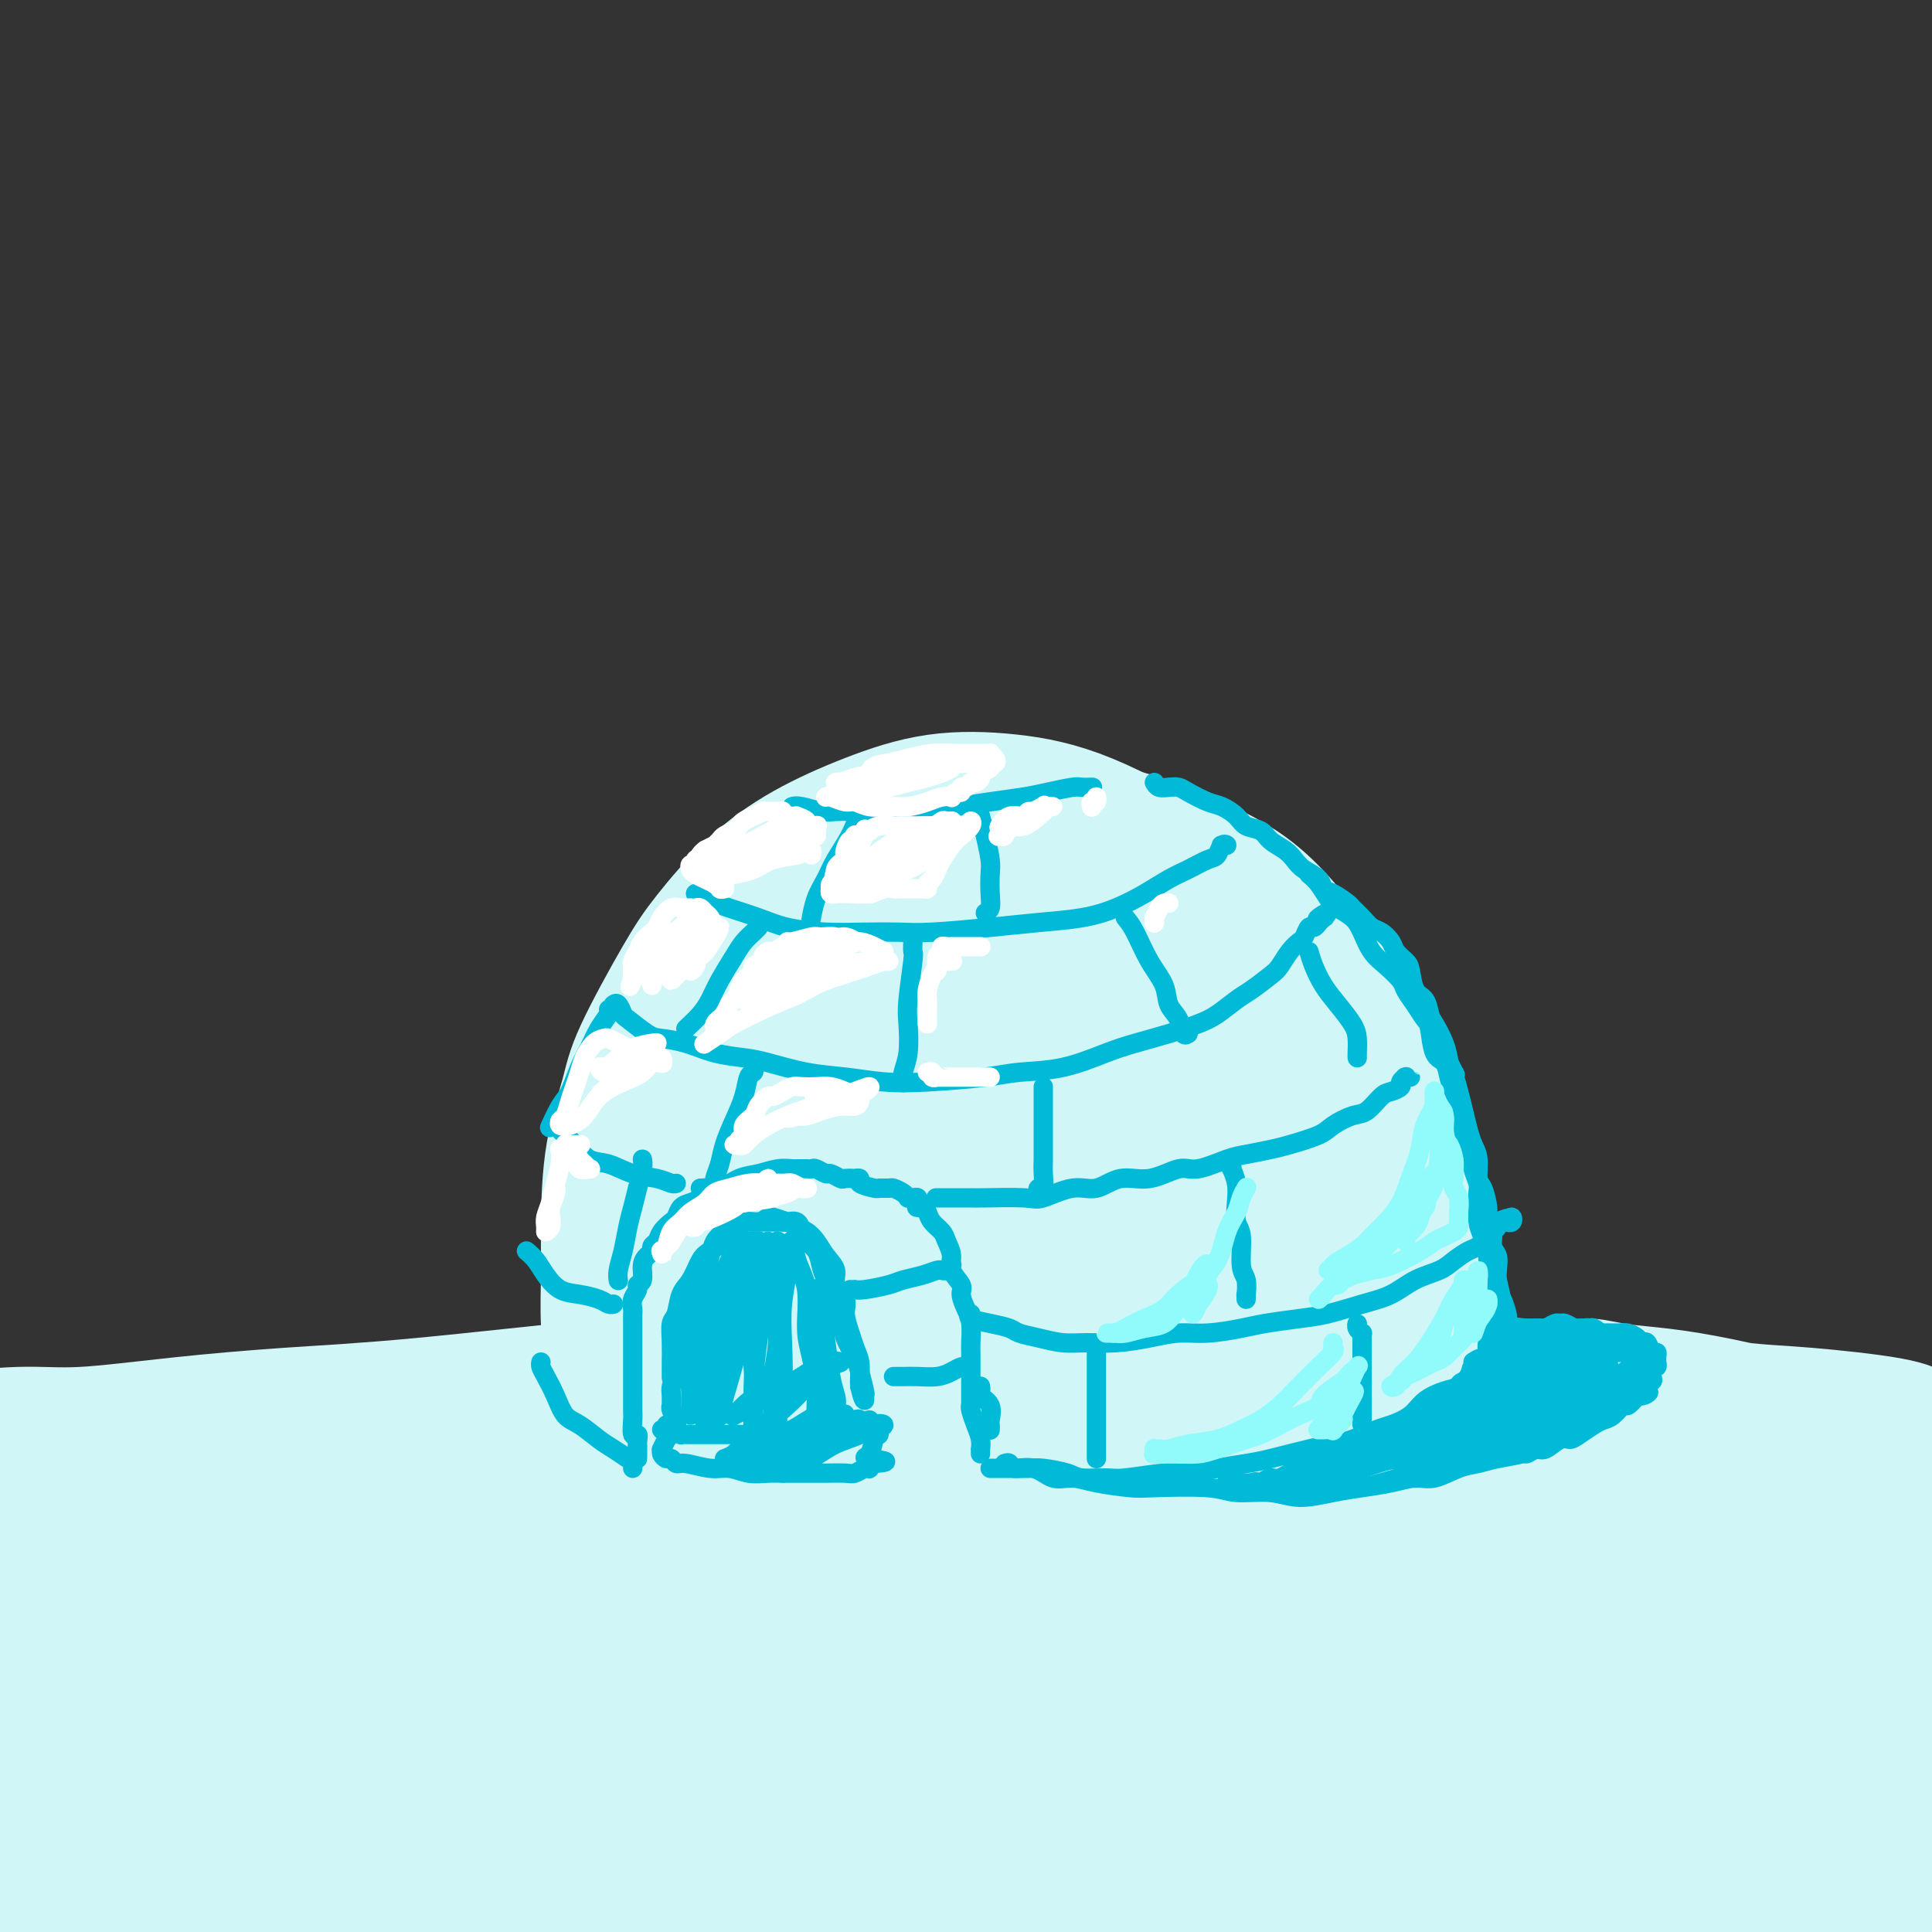<svg viewBox='0 0 400 400' version='1.1' xmlns='http://www.w3.org/2000/svg' xmlns:xlink='http://www.w3.org/1999/xlink'><rect x="0" y="0" width="400" height="400" fill="#333333" stroke="none"/><g fill='none' stroke='rgb(208,246,247)' stroke-width='28' stroke-linecap='round' stroke-linejoin='round'><path d='M378,298c0.159,-0.009 0.318,-0.018 0,0c-0.318,0.018 -1.113,0.063 -2,0c-0.887,-0.063 -1.867,-0.234 -4,-1c-2.133,-0.766 -5.419,-2.127 -9,-3c-3.581,-0.873 -7.457,-1.258 -15,-2c-7.543,-0.742 -18.754,-1.842 -31,-3c-12.246,-1.158 -25.527,-2.373 -39,-3c-13.473,-0.627 -27.138,-0.666 -39,-1c-11.862,-0.334 -21.921,-0.963 -36,-1c-14.079,-0.037 -32.176,0.517 -45,1c-12.824,0.483 -20.373,0.894 -32,2c-11.627,1.106 -27.333,2.908 -39,4c-11.667,1.092 -19.297,1.474 -27,2c-7.703,0.526 -15.480,1.198 -23,2c-7.520,0.802 -14.784,1.736 -20,2c-5.216,0.264 -8.384,-0.140 -13,0c-4.616,0.140 -10.681,0.826 -14,1c-3.319,0.174 -3.891,-0.165 -4,0c-0.109,0.165 0.245,0.832 2,1c1.755,0.168 4.910,-0.163 9,0c4.090,0.163 9.115,0.821 17,1c7.885,0.179 18.630,-0.119 33,0c14.370,0.119 32.364,0.656 45,1c12.636,0.344 19.912,0.495 39,1c19.088,0.505 49.987,1.363 70,2c20.013,0.637 29.139,1.052 45,2c15.861,0.948 38.457,2.428 58,4c19.543,1.572 36.032,3.236 52,5c15.968,1.764 31.414,3.629 42,5c10.586,1.371 16.310,2.249 21,3c4.690,0.751 8.345,1.376 12,2'/><path d='M431,325c29.569,3.210 10.990,1.736 2,1c-8.990,-0.736 -8.391,-0.733 -12,-1c-3.609,-0.267 -11.427,-0.803 -24,-2c-12.573,-1.197 -29.901,-3.056 -48,-5c-18.099,-1.944 -36.968,-3.974 -56,-6c-19.032,-2.026 -38.226,-4.047 -59,-6c-20.774,-1.953 -43.129,-3.838 -60,-5c-16.871,-1.162 -28.258,-1.602 -44,-2c-15.742,-0.398 -35.839,-0.755 -58,1c-22.161,1.755 -46.388,5.623 -62,8c-15.612,2.377 -22.610,3.263 -31,5c-8.390,1.737 -18.172,4.325 -24,6c-5.828,1.675 -7.703,2.439 -8,3c-0.297,0.561 0.985,0.920 5,1c4.015,0.080 10.763,-0.119 23,-1c12.237,-0.881 29.961,-2.443 50,-4c20.039,-1.557 42.391,-3.110 61,-4c18.609,-0.890 33.474,-1.119 55,-1c21.526,0.119 49.711,0.586 75,2c25.289,1.414 47.680,3.775 68,6c20.320,2.225 38.569,4.313 55,7c16.431,2.687 31.045,5.973 41,8c9.955,2.027 15.252,2.794 19,4c3.748,1.206 5.948,2.849 6,4c0.052,1.151 -2.044,1.808 -7,2c-4.956,0.192 -12.774,-0.081 -26,-1c-13.226,-0.919 -31.862,-2.484 -51,-4c-19.138,-1.516 -38.779,-2.984 -64,-4c-25.221,-1.016 -56.021,-1.581 -73,-2c-16.979,-0.419 -20.137,-0.691 -42,0c-21.863,0.691 -62.432,2.346 -103,4'/><path d='M39,339c-29.958,1.028 -32.353,1.597 -43,3c-10.647,1.403 -29.545,3.639 -41,5c-11.455,1.361 -15.468,1.848 -17,2c-1.532,0.152 -0.584,-0.032 0,0c0.584,0.032 0.804,0.280 15,-1c14.196,-1.280 42.370,-4.087 64,-6c21.630,-1.913 36.717,-2.932 52,-4c15.283,-1.068 30.760,-2.184 61,-2c30.240,0.184 75.241,1.667 103,3c27.759,1.333 38.276,2.517 59,5c20.724,2.483 51.654,6.267 71,9c19.346,2.733 27.107,4.417 38,7c10.893,2.583 24.919,6.066 31,8c6.081,1.934 4.217,2.321 3,3c-1.217,0.679 -1.787,1.650 -11,2c-9.213,0.350 -27.069,0.077 -47,0c-19.931,-0.077 -41.936,0.041 -67,0c-25.064,-0.041 -53.187,-0.240 -81,0c-27.813,0.240 -55.316,0.919 -84,2c-28.684,1.081 -58.551,2.563 -79,4c-20.449,1.437 -31.482,2.829 -50,4c-18.518,1.171 -44.522,2.122 -57,3c-12.478,0.878 -11.431,1.685 -13,2c-1.569,0.315 -5.755,0.140 -7,0c-1.245,-0.140 0.450,-0.244 9,-1c8.550,-0.756 23.955,-2.163 35,-3c11.045,-0.837 17.730,-1.106 39,-3c21.270,-1.894 57.124,-5.415 83,-7c25.876,-1.585 41.774,-1.234 58,-1c16.226,0.234 32.779,0.353 57,2c24.221,1.647 56.111,4.824 88,8'/><path d='M308,383c29.839,2.651 31.937,4.278 43,7c11.063,2.722 31.090,6.539 42,9c10.910,2.461 12.703,3.566 15,4c2.297,0.434 5.098,0.197 5,0c-0.098,-0.197 -3.095,-0.354 -10,-2c-6.905,-1.646 -17.717,-4.780 -34,-8c-16.283,-3.220 -38.037,-6.527 -53,-9c-14.963,-2.473 -23.136,-4.114 -47,-6c-23.864,-1.886 -63.418,-4.019 -89,-5c-25.582,-0.981 -37.192,-0.810 -55,0c-17.808,0.810 -41.814,2.258 -66,4c-24.186,1.742 -48.553,3.776 -62,5c-13.447,1.224 -15.975,1.637 -20,2c-4.025,0.363 -9.547,0.675 -12,1c-2.453,0.325 -1.837,0.664 0,1c1.837,0.336 4.895,0.671 14,1c9.105,0.329 24.257,0.654 43,1c18.743,0.346 41.078,0.715 57,1c15.922,0.285 25.432,0.485 48,2c22.568,1.515 58.196,4.343 85,7c26.804,2.657 44.784,5.142 64,8c19.216,2.858 39.666,6.088 54,8c14.334,1.912 22.550,2.506 33,4c10.450,1.494 23.133,3.888 30,5c6.867,1.112 7.917,0.940 9,1c1.083,0.060 2.199,0.350 0,0c-2.199,-0.350 -7.714,-1.340 -19,-3c-11.286,-1.660 -28.345,-3.991 -42,-6c-13.655,-2.009 -23.907,-3.695 -42,-6c-18.093,-2.305 -44.027,-5.230 -64,-7c-19.973,-1.770 -33.987,-2.385 -48,-3'/><path d='M187,399c-29.613,-2.227 -47.645,-2.794 -63,-3c-15.355,-0.206 -28.031,-0.051 -43,0c-14.969,0.051 -32.229,-0.004 -42,0c-9.771,0.004 -12.051,0.065 -14,0c-1.949,-0.065 -3.568,-0.257 -2,-1c1.568,-0.743 6.321,-2.037 12,-3c5.679,-0.963 12.284,-1.594 25,-3c12.716,-1.406 31.544,-3.586 52,-5c20.456,-1.414 42.541,-2.061 61,-3c18.459,-0.939 33.291,-2.171 54,-2c20.709,0.171 47.295,1.744 68,3c20.705,1.256 35.528,2.194 50,3c14.472,0.806 28.591,1.480 37,2c8.409,0.520 11.106,0.886 15,1c3.894,0.114 8.984,-0.025 11,0c2.016,0.025 0.959,0.215 0,0c-0.959,-0.215 -1.820,-0.833 -9,-2c-7.180,-1.167 -20.679,-2.882 -37,-5c-16.321,-2.118 -35.464,-4.640 -55,-7c-19.536,-2.360 -39.465,-4.559 -60,-7c-20.535,-2.441 -41.677,-5.122 -63,-7c-21.323,-1.878 -42.827,-2.951 -58,-4c-15.173,-1.049 -24.014,-2.073 -38,-3c-13.986,-0.927 -33.118,-1.756 -43,-2c-9.882,-0.244 -10.515,0.096 -13,0c-2.485,-0.096 -6.822,-0.628 -10,-1c-3.178,-0.372 -5.197,-0.583 -5,-1c0.197,-0.417 2.609,-1.040 6,-2c3.391,-0.960 7.759,-2.259 21,-4c13.241,-1.741 35.355,-3.926 51,-5c15.645,-1.074 24.823,-1.037 34,-1'/><path d='M129,337c21.362,-0.904 32.265,-0.165 46,1c13.735,1.165 30.300,2.757 45,5c14.700,2.243 27.535,5.139 41,8c13.465,2.861 27.559,5.689 36,7c8.441,1.311 11.229,1.106 18,2c6.771,0.894 17.526,2.886 24,4c6.474,1.114 8.668,1.350 12,2c3.332,0.650 7.801,1.715 10,2c2.199,0.285 2.126,-0.211 1,-1c-1.126,-0.789 -3.307,-1.870 -9,-3c-5.693,-1.130 -14.897,-2.308 -27,-4c-12.103,-1.692 -27.103,-3.897 -44,-6c-16.897,-2.103 -35.690,-4.104 -51,-5c-15.310,-0.896 -27.138,-0.688 -41,-1c-13.862,-0.312 -29.758,-1.142 -49,-1c-19.242,0.142 -41.830,1.258 -60,2c-18.170,0.742 -31.924,1.109 -45,2c-13.076,0.891 -25.475,2.306 -36,4c-10.525,1.694 -19.175,3.669 -25,5c-5.825,1.331 -8.825,2.019 -13,3c-4.175,0.981 -9.524,2.253 -11,3c-1.476,0.747 0.921,0.967 2,1c1.079,0.033 0.840,-0.122 11,-2c10.160,-1.878 30.720,-5.478 45,-8c14.280,-2.522 22.279,-3.967 36,-6c13.721,-2.033 33.165,-4.653 52,-7c18.835,-2.347 37.061,-4.419 56,-6c18.939,-1.581 38.592,-2.671 57,-4c18.408,-1.329 35.571,-2.896 53,-4c17.429,-1.104 35.122,-1.744 49,-2c13.878,-0.256 23.939,-0.128 34,0'/><path d='M346,328c31.749,-1.547 14.620,-0.414 13,0c-1.620,0.414 12.269,0.108 20,0c7.731,-0.108 9.303,-0.017 11,0c1.697,0.017 3.520,-0.039 5,0c1.480,0.039 2.619,0.174 2,0c-0.619,-0.174 -2.995,-0.658 -6,-1c-3.005,-0.342 -6.639,-0.543 -11,-1c-4.361,-0.457 -9.448,-1.171 -15,-2c-5.552,-0.829 -11.570,-1.773 -18,-3c-6.430,-1.227 -13.271,-2.738 -19,-4c-5.729,-1.262 -10.344,-2.275 -14,-3c-3.656,-0.725 -6.352,-1.160 -7,-2c-0.648,-0.840 0.752,-2.083 3,-3c2.248,-0.917 5.342,-1.508 10,-2c4.658,-0.492 10.879,-0.886 17,-1c6.121,-0.114 12.142,0.050 18,0c5.858,-0.050 11.553,-0.314 17,0c5.447,0.314 10.647,1.207 14,2c3.353,0.793 4.860,1.485 7,2c2.140,0.515 4.913,0.852 6,1c1.087,0.148 0.487,0.107 -1,0c-1.487,-0.107 -3.862,-0.281 -7,-1c-3.138,-0.719 -7.040,-1.984 -12,-3c-4.960,-1.016 -10.979,-1.782 -17,-3c-6.021,-1.218 -12.045,-2.887 -17,-4c-4.955,-1.113 -8.841,-1.671 -12,-2c-3.159,-0.329 -5.589,-0.428 -7,-1c-1.411,-0.572 -1.801,-1.617 -1,-2c0.801,-0.383 2.793,-0.103 6,0c3.207,0.103 7.631,0.029 11,0c3.369,-0.029 5.685,-0.015 8,0'/><path d='M350,295c7.519,-0.435 14.318,-0.522 20,0c5.682,0.522 10.249,1.654 14,2c3.751,0.346 6.685,-0.095 9,0c2.315,0.095 4.009,0.726 5,1c0.991,0.274 1.279,0.191 1,0c-0.279,-0.191 -1.127,-0.489 -2,-1c-0.873,-0.511 -1.773,-1.236 -6,-2c-4.227,-0.764 -11.780,-1.566 -17,-2c-5.220,-0.434 -8.107,-0.499 -13,-1c-4.893,-0.501 -11.793,-1.438 -17,-2c-5.207,-0.562 -8.723,-0.751 -11,-1c-2.277,-0.249 -3.316,-0.559 -4,-1c-0.684,-0.441 -1.014,-1.012 0,-1c1.014,0.012 3.370,0.608 6,1c2.630,0.392 5.534,0.580 9,1c3.466,0.420 7.495,1.073 12,2c4.505,0.927 9.487,2.129 13,3c3.513,0.871 5.557,1.410 8,2c2.443,0.590 5.284,1.230 7,2c1.716,0.770 2.308,1.669 2,2c-0.308,0.331 -1.517,0.095 -2,0c-0.483,-0.095 -0.242,-0.047 0,0'/><path d='M130,287c-0.763,-0.684 -1.525,-1.369 -2,-2c-0.475,-0.631 -0.662,-1.209 -1,-3c-0.338,-1.791 -0.827,-4.796 -1,-8c-0.173,-3.204 -0.032,-6.609 0,-10c0.032,-3.391 -0.046,-6.769 0,-11c0.046,-4.231 0.217,-9.316 1,-14c0.783,-4.684 2.179,-8.967 3,-12c0.821,-3.033 1.067,-4.816 3,-9c1.933,-4.184 5.554,-10.768 8,-15c2.446,-4.232 3.718,-6.111 6,-9c2.282,-2.889 5.573,-6.786 9,-10c3.427,-3.214 6.989,-5.744 11,-8c4.011,-2.256 8.469,-4.238 13,-6c4.531,-1.762 9.133,-3.304 14,-4c4.867,-0.696 9.999,-0.545 15,0c5.001,0.545 9.871,1.485 16,4c6.129,2.515 13.519,6.607 19,10c5.481,3.393 9.055,6.088 14,10c4.945,3.912 11.262,9.043 15,13c3.738,3.957 4.896,6.742 7,11c2.104,4.258 5.153,9.990 7,15c1.847,5.010 2.491,9.297 3,14c0.509,4.703 0.883,9.822 1,13c0.117,3.178 -0.022,4.415 0,7c0.022,2.585 0.204,6.519 0,9c-0.204,2.481 -0.795,3.510 -1,5c-0.205,1.490 -0.024,3.441 0,4c0.024,0.559 -0.109,-0.272 0,-1c0.109,-0.728 0.460,-1.351 1,-3c0.540,-1.649 1.270,-4.325 2,-7'/><path d='M293,270c0.441,-3.529 0.043,-6.853 0,-10c-0.043,-3.147 0.269,-6.118 0,-10c-0.269,-3.882 -1.117,-8.676 -3,-15c-1.883,-6.324 -4.799,-14.180 -7,-19c-2.201,-4.820 -3.687,-6.606 -7,-11c-3.313,-4.394 -8.453,-11.397 -13,-16c-4.547,-4.603 -8.501,-6.807 -13,-9c-4.499,-2.193 -9.544,-4.373 -15,-6c-5.456,-1.627 -11.323,-2.699 -17,-3c-5.677,-0.301 -11.165,0.169 -17,1c-5.835,0.831 -12.016,2.024 -17,3c-4.984,0.976 -8.771,1.737 -14,5c-5.229,3.263 -11.899,9.029 -16,13c-4.101,3.971 -5.632,6.147 -8,10c-2.368,3.853 -5.571,9.383 -8,15c-2.429,5.617 -4.082,11.321 -5,17c-0.918,5.679 -1.101,11.334 0,18c1.101,6.666 3.488,14.344 7,22c3.512,7.656 8.151,15.289 14,21c5.849,5.711 12.909,9.499 19,12c6.091,2.501 11.212,3.713 17,5c5.788,1.287 12.244,2.648 19,3c6.756,0.352 13.812,-0.305 19,-1c5.188,-0.695 8.507,-1.430 13,-3c4.493,-1.570 10.160,-3.977 15,-7c4.840,-3.023 8.852,-6.662 12,-10c3.148,-3.338 5.432,-6.375 8,-13c2.568,-6.625 5.420,-16.838 7,-22c1.580,-5.162 1.887,-5.274 1,-13c-0.887,-7.726 -2.968,-23.064 -6,-33c-3.032,-9.936 -7.016,-14.468 -11,-19'/><path d='M267,195c-3.909,-4.862 -8.182,-7.516 -13,-10c-4.818,-2.484 -10.183,-4.796 -18,-6c-7.817,-1.204 -18.088,-1.300 -25,-1c-6.912,0.300 -10.466,0.995 -17,4c-6.534,3.005 -16.050,8.320 -23,13c-6.950,4.680 -11.336,8.725 -15,15c-3.664,6.275 -6.608,14.779 -8,20c-1.392,5.221 -1.233,7.157 -1,11c0.233,3.843 0.541,9.591 5,19c4.459,9.409 13.068,22.478 18,29c4.932,6.522 6.186,6.498 10,8c3.814,1.502 10.189,4.531 16,7c5.811,2.469 11.057,4.378 16,5c4.943,0.622 9.581,-0.042 14,-1c4.419,-0.958 8.618,-2.208 12,-5c3.382,-2.792 5.947,-7.125 8,-11c2.053,-3.875 3.595,-7.292 5,-12c1.405,-4.708 2.673,-10.707 3,-18c0.327,-7.293 -0.288,-15.880 -2,-24c-1.712,-8.120 -4.520,-15.773 -7,-22c-2.480,-6.227 -4.631,-11.026 -8,-15c-3.369,-3.974 -7.957,-7.122 -13,-9c-5.043,-1.878 -10.541,-2.487 -17,-2c-6.459,0.487 -13.879,2.071 -21,5c-7.121,2.929 -13.944,7.203 -19,12c-5.056,4.797 -8.347,10.117 -11,16c-2.653,5.883 -4.670,12.328 -5,20c-0.330,7.672 1.025,16.572 4,24c2.975,7.428 7.570,13.384 12,18c4.430,4.616 8.694,7.890 14,10c5.306,2.110 11.653,3.055 18,4'/><path d='M199,299c6.173,0.803 12.606,0.811 19,0c6.394,-0.811 12.751,-2.440 18,-5c5.249,-2.560 9.391,-6.050 13,-10c3.609,-3.950 6.685,-8.360 9,-14c2.315,-5.640 3.868,-12.510 5,-18c1.132,-5.490 1.844,-9.601 1,-17c-0.844,-7.399 -3.243,-18.088 -6,-25c-2.757,-6.912 -5.872,-10.048 -10,-13c-4.128,-2.952 -9.270,-5.719 -15,-7c-5.730,-1.281 -12.047,-1.076 -19,0c-6.953,1.076 -14.541,3.022 -23,8c-8.459,4.978 -17.790,12.989 -24,22c-6.210,9.011 -9.299,19.022 -11,26c-1.701,6.978 -2.013,10.924 0,17c2.013,6.076 6.350,14.284 11,20c4.650,5.716 9.612,8.940 14,11c4.388,2.060 8.201,2.955 13,4c4.799,1.045 10.584,2.240 18,2c7.416,-0.240 16.464,-1.917 23,-4c6.536,-2.083 10.561,-4.574 15,-8c4.439,-3.426 9.291,-7.788 13,-13c3.709,-5.212 6.276,-11.274 8,-16c1.724,-4.726 2.606,-8.116 3,-13c0.394,-4.884 0.299,-11.262 -1,-17c-1.299,-5.738 -3.801,-10.837 -7,-15c-3.199,-4.163 -7.096,-7.388 -12,-10c-4.904,-2.612 -10.814,-4.609 -17,-5c-6.186,-0.391 -12.648,0.823 -19,2c-6.352,1.177 -12.595,2.317 -19,5c-6.405,2.683 -12.973,6.909 -18,12c-5.027,5.091 -8.514,11.045 -12,17'/><path d='M169,235c-2.350,5.686 -2.226,11.400 -2,16c0.226,4.600 0.554,8.086 2,12c1.446,3.914 4.009,8.257 9,13c4.991,4.743 12.409,9.888 18,13c5.591,3.112 9.354,4.193 16,5c6.646,0.807 16.175,1.340 22,1c5.825,-0.340 7.945,-1.552 11,-3c3.055,-1.448 7.044,-3.132 11,-7c3.956,-3.868 7.879,-9.919 10,-15c2.121,-5.081 2.440,-9.193 3,-13c0.560,-3.807 1.362,-7.308 1,-13c-0.362,-5.692 -1.889,-13.576 -4,-19c-2.111,-5.424 -4.805,-8.388 -8,-11c-3.195,-2.612 -6.890,-4.872 -11,-6c-4.110,-1.128 -8.635,-1.124 -13,0c-4.365,1.124 -8.571,3.370 -12,6c-3.429,2.630 -6.083,5.646 -8,8c-1.917,2.354 -3.099,4.046 -4,9c-0.901,4.954 -1.522,13.170 -1,19c0.522,5.830 2.185,9.275 4,13c1.815,3.725 3.781,7.730 6,11c2.219,3.270 4.690,5.804 7,7c2.310,1.196 4.458,1.054 7,1c2.542,-0.054 5.477,-0.019 8,-2c2.523,-1.981 4.635,-5.977 7,-10c2.365,-4.023 4.982,-8.074 7,-13c2.018,-4.926 3.436,-10.729 4,-15c0.564,-4.271 0.275,-7.011 0,-10c-0.275,-2.989 -0.536,-6.228 -2,-9c-1.464,-2.772 -4.133,-5.078 -7,-5c-2.867,0.078 -5.934,2.539 -9,5'/><path d='M241,223c-2.979,2.468 -5.927,6.138 -9,11c-3.073,4.862 -6.272,10.916 -8,16c-1.728,5.084 -1.986,9.196 -2,13c-0.014,3.804 0.217,7.299 1,10c0.783,2.701 2.120,4.610 4,6c1.880,1.390 4.303,2.263 7,2c2.697,-0.263 5.667,-1.662 8,-3c2.333,-1.338 4.028,-2.616 7,-6c2.972,-3.384 7.220,-8.874 10,-14c2.780,-5.126 4.094,-9.889 5,-13c0.906,-3.111 1.406,-4.571 1,-8c-0.406,-3.429 -1.717,-8.829 -4,-12c-2.283,-3.171 -5.536,-4.113 -9,-5c-3.464,-0.887 -7.138,-1.717 -14,0c-6.862,1.717 -16.914,5.983 -26,12c-9.086,6.017 -17.208,13.786 -22,19c-4.792,5.214 -6.255,7.872 -8,10c-1.745,2.128 -3.774,3.727 -3,7c0.774,3.273 4.350,8.220 7,11c2.650,2.780 4.372,3.394 8,4c3.628,0.606 9.161,1.203 13,1c3.839,-0.203 5.984,-1.208 9,-3c3.016,-1.792 6.905,-4.372 10,-8c3.095,-3.628 5.397,-8.303 7,-13c1.603,-4.697 2.507,-9.414 3,-14c0.493,-4.586 0.576,-9.039 0,-13c-0.576,-3.961 -1.809,-7.429 -4,-10c-2.191,-2.571 -5.340,-4.246 -8,-5c-2.660,-0.754 -4.832,-0.588 -10,2c-5.168,2.588 -13.334,7.596 -19,13c-5.666,5.404 -8.833,11.202 -12,17'/><path d='M183,250c-2.495,4.331 -2.733,6.660 -2,10c0.733,3.340 2.437,7.693 5,11c2.563,3.307 5.984,5.569 9,7c3.016,1.431 5.627,2.032 9,2c3.373,-0.032 7.507,-0.696 11,-2c3.493,-1.304 6.346,-3.247 9,-6c2.654,-2.753 5.108,-6.316 7,-11c1.892,-4.684 3.223,-10.488 4,-16c0.777,-5.512 1.002,-10.733 0,-15c-1.002,-4.267 -3.229,-7.581 -5,-10c-1.771,-2.419 -3.084,-3.944 -6,-5c-2.916,-1.056 -7.435,-1.644 -14,1c-6.565,2.644 -15.178,8.519 -22,15c-6.822,6.481 -11.854,13.568 -15,19c-3.146,5.432 -4.407,9.209 -5,13c-0.593,3.791 -0.519,7.597 1,11c1.519,3.403 4.483,6.403 8,9c3.517,2.597 7.588,4.789 11,6c3.412,1.211 6.167,1.439 10,1c3.833,-0.439 8.745,-1.547 12,-3c3.255,-1.453 4.855,-3.251 6,-5c1.145,-1.749 1.837,-3.449 2,-5c0.163,-1.551 -0.204,-2.952 -2,-5c-1.796,-2.048 -5.022,-4.744 -7,-6c-1.978,-1.256 -2.708,-1.073 -3,-1c-0.292,0.073 -0.146,0.037 0,0'/></g>
<g fill='none' stroke='rgb(0,186,216)' stroke-width='4' stroke-linecap='round' stroke-linejoin='round'><path d='M139,285c-0.000,0.221 -0.001,0.441 0,0c0.001,-0.441 0.003,-1.544 0,-2c-0.003,-0.456 -0.013,-0.265 0,-1c0.013,-0.735 0.048,-2.397 0,-4c-0.048,-1.603 -0.178,-3.147 0,-4c0.178,-0.853 0.666,-1.015 1,-2c0.334,-0.985 0.516,-2.792 1,-4c0.484,-1.208 1.271,-1.818 2,-3c0.729,-1.182 1.402,-2.937 2,-4c0.598,-1.063 1.122,-1.433 2,-2c0.878,-0.567 2.109,-1.333 3,-2c0.891,-0.667 1.441,-1.237 2,-2c0.559,-0.763 1.126,-1.718 2,-2c0.874,-0.282 2.054,0.110 3,0c0.946,-0.110 1.657,-0.721 2,-1c0.343,-0.279 0.319,-0.227 1,0c0.681,0.227 2.069,0.630 3,1c0.931,0.370 1.406,0.707 2,1c0.594,0.293 1.306,0.543 2,1c0.694,0.457 1.371,1.123 2,2c0.629,0.877 1.211,1.966 2,3c0.789,1.034 1.784,2.013 2,3c0.216,0.987 -0.346,1.983 0,3c0.346,1.017 1.599,2.057 2,3c0.401,0.943 -0.050,1.789 0,3c0.050,1.211 0.602,2.786 1,4c0.398,1.214 0.643,2.068 1,3c0.357,0.932 0.827,1.943 1,3c0.173,1.057 0.049,2.159 0,3c-0.049,0.841 -0.025,1.420 0,2'/><path d='M178,287c1.000,4.186 1.001,2.652 1,2c-0.001,-0.652 -0.003,-0.422 0,0c0.003,0.422 0.013,1.037 0,1c-0.013,-0.037 -0.049,-0.725 0,-1c0.049,-0.275 0.182,-0.136 0,-1c-0.182,-0.864 -0.678,-2.732 -1,-4c-0.322,-1.268 -0.471,-1.936 -1,-3c-0.529,-1.064 -1.437,-2.525 -2,-4c-0.563,-1.475 -0.780,-2.965 -1,-4c-0.220,-1.035 -0.444,-1.614 -1,-3c-0.556,-1.386 -1.445,-3.578 -2,-5c-0.555,-1.422 -0.778,-2.073 -1,-3c-0.222,-0.927 -0.444,-2.129 -1,-3c-0.556,-0.871 -1.444,-1.410 -2,-2c-0.556,-0.590 -0.778,-1.230 -1,-2c-0.222,-0.770 -0.445,-1.670 -1,-2c-0.555,-0.330 -1.443,-0.088 -2,0c-0.557,0.088 -0.783,0.024 -1,0c-0.217,-0.024 -0.425,-0.006 -1,0c-0.575,0.006 -1.516,0.002 -2,0c-0.484,-0.002 -0.509,-0.002 -1,0c-0.491,0.002 -1.447,0.007 -2,0c-0.553,-0.007 -0.701,-0.025 -1,0c-0.299,0.025 -0.749,0.092 -1,0c-0.251,-0.092 -0.305,-0.342 -1,0c-0.695,0.342 -2.032,1.277 -3,2c-0.968,0.723 -1.569,1.235 -2,2c-0.431,0.765 -0.693,1.783 -1,3c-0.307,1.217 -0.659,2.633 -1,4c-0.341,1.367 -0.670,2.683 -1,4'/><path d='M145,268c-1.183,2.790 -1.640,3.265 -2,4c-0.360,0.735 -0.622,1.730 -1,3c-0.378,1.270 -0.872,2.815 -1,4c-0.128,1.185 0.109,2.010 0,3c-0.109,0.990 -0.565,2.146 -1,3c-0.435,0.854 -0.850,1.408 -1,2c-0.150,0.592 -0.036,1.223 0,2c0.036,0.777 -0.004,1.701 0,2c0.004,0.299 0.054,-0.026 0,0c-0.054,0.026 -0.212,0.402 0,1c0.212,0.598 0.793,1.418 1,2c0.207,0.582 0.040,0.927 0,1c-0.040,0.073 0.047,-0.124 0,0c-0.047,0.124 -0.229,0.569 0,1c0.229,0.431 0.870,0.848 1,1c0.130,0.152 -0.251,0.041 0,0c0.251,-0.041 1.132,-0.010 2,0c0.868,0.010 1.722,0.000 3,0c1.278,-0.000 2.981,0.010 4,0c1.019,-0.010 1.354,-0.040 3,0c1.646,0.040 4.601,0.151 7,0c2.399,-0.151 4.240,-0.563 6,-1c1.760,-0.437 3.438,-0.898 5,-1c1.562,-0.102 3.007,0.155 4,0c0.993,-0.155 1.534,-0.722 2,-1c0.466,-0.278 0.856,-0.267 1,0c0.144,0.267 0.041,0.791 0,1c-0.041,0.209 -0.021,0.105 0,0'/><path d='M178,295c5.927,0.009 1.746,0.030 0,0c-1.746,-0.030 -1.056,-0.111 -1,0c0.056,0.111 -0.524,0.415 -1,0c-0.476,-0.415 -0.850,-1.547 -1,-2c-0.150,-0.453 -0.075,-0.226 0,0'/><path d='M156,258c0.096,-0.432 0.193,-0.864 0,-1c-0.193,-0.136 -0.674,0.023 -1,0c-0.326,-0.023 -0.497,-0.229 -1,0c-0.503,0.229 -1.339,0.891 -2,2c-0.661,1.109 -1.148,2.664 -2,4c-0.852,1.336 -2.071,2.453 -3,4c-0.929,1.547 -1.570,3.523 -2,5c-0.430,1.477 -0.651,2.455 -1,4c-0.349,1.545 -0.826,3.656 -1,6c-0.174,2.344 -0.047,4.920 0,6c0.047,1.080 0.012,0.665 0,1c-0.012,0.335 0.000,1.419 0,2c-0.000,0.581 -0.012,0.659 0,1c0.012,0.341 0.048,0.944 0,1c-0.048,0.056 -0.180,-0.437 0,-2c0.180,-1.563 0.670,-4.197 1,-6c0.330,-1.803 0.499,-2.776 1,-5c0.501,-2.224 1.335,-5.698 2,-8c0.665,-2.302 1.161,-3.432 2,-5c0.839,-1.568 2.023,-3.573 3,-5c0.977,-1.427 1.748,-2.274 2,-3c0.252,-0.726 -0.016,-1.331 0,-1c0.016,0.331 0.317,1.597 0,3c-0.317,1.403 -1.252,2.943 -2,5c-0.748,2.057 -1.311,4.629 -2,7c-0.689,2.371 -1.505,4.539 -2,7c-0.495,2.461 -0.669,5.213 -1,7c-0.331,1.787 -0.818,2.609 -1,4c-0.182,1.391 -0.059,3.352 0,4c0.059,0.648 0.054,-0.018 0,0c-0.054,0.018 -0.158,0.719 0,0c0.158,-0.719 0.579,-2.860 1,-5'/><path d='M147,290c0.286,-1.431 0.500,-2.508 1,-5c0.500,-2.492 1.286,-6.398 2,-9c0.714,-2.602 1.354,-3.898 2,-6c0.646,-2.102 1.296,-5.010 2,-7c0.704,-1.990 1.461,-3.064 2,-4c0.539,-0.936 0.859,-1.736 1,-2c0.141,-0.264 0.102,0.008 0,1c-0.102,0.992 -0.266,2.705 -1,5c-0.734,2.295 -2.039,5.172 -3,8c-0.961,2.828 -1.578,5.608 -2,8c-0.422,2.392 -0.650,4.395 -1,6c-0.350,1.605 -0.824,2.813 -1,4c-0.176,1.187 -0.055,2.355 0,3c0.055,0.645 0.045,0.769 0,1c-0.045,0.231 -0.126,0.569 0,0c0.126,-0.569 0.458,-2.046 1,-4c0.542,-1.954 1.293,-4.385 2,-7c0.707,-2.615 1.370,-5.414 2,-8c0.630,-2.586 1.226,-4.959 2,-7c0.774,-2.041 1.724,-3.752 2,-5c0.276,-1.248 -0.124,-2.034 0,-3c0.124,-0.966 0.772,-2.111 1,-2c0.228,0.111 0.037,1.480 0,2c-0.037,0.520 0.081,0.191 0,2c-0.081,1.809 -0.362,5.756 -1,9c-0.638,3.244 -1.635,5.786 -2,8c-0.365,2.214 -0.098,4.099 0,6c0.098,1.901 0.026,3.819 0,5c-0.026,1.181 -0.007,1.626 0,2c0.007,0.374 0.002,0.678 0,1c-0.002,0.322 -0.001,0.661 0,1'/><path d='M156,293c-0.297,4.980 -0.038,0.430 0,-2c0.038,-2.430 -0.145,-2.741 0,-5c0.145,-2.259 0.617,-6.467 1,-9c0.383,-2.533 0.676,-3.390 1,-5c0.324,-1.610 0.679,-3.973 1,-6c0.321,-2.027 0.609,-3.718 1,-5c0.391,-1.282 0.885,-2.154 1,-3c0.115,-0.846 -0.150,-1.664 0,-1c0.150,0.664 0.716,2.810 1,4c0.284,1.190 0.286,1.423 0,3c-0.286,1.577 -0.861,4.499 -1,7c-0.139,2.501 0.158,4.581 0,7c-0.158,2.419 -0.770,5.178 -1,7c-0.230,1.822 -0.077,2.706 0,4c0.077,1.294 0.077,2.998 0,4c-0.077,1.002 -0.231,1.302 0,2c0.231,0.698 0.845,1.792 1,1c0.155,-0.792 -0.151,-3.471 0,-5c0.151,-1.529 0.757,-1.907 1,-4c0.243,-2.093 0.121,-5.902 0,-9c-0.121,-3.098 -0.241,-5.485 0,-8c0.241,-2.515 0.843,-5.159 1,-7c0.157,-1.841 -0.130,-2.878 0,-4c0.130,-1.122 0.679,-2.329 1,-2c0.321,0.329 0.416,2.195 1,4c0.584,1.805 1.659,3.551 2,6c0.341,2.449 -0.052,5.601 0,8c0.052,2.399 0.550,4.045 1,6c0.450,1.955 0.852,4.219 1,6c0.148,1.781 0.042,3.080 0,4c-0.042,0.920 -0.021,1.460 0,2'/><path d='M169,293c0.293,4.007 0.025,1.023 0,-1c-0.025,-2.023 0.192,-3.086 0,-5c-0.192,-1.914 -0.795,-4.681 -1,-7c-0.205,-2.319 -0.014,-4.192 0,-6c0.014,-1.808 -0.151,-3.551 0,-5c0.151,-1.449 0.618,-2.603 1,-2c0.382,0.603 0.678,2.963 1,5c0.322,2.037 0.671,3.751 1,6c0.329,2.249 0.638,5.034 1,7c0.362,1.966 0.777,3.115 1,4c0.223,0.885 0.252,1.508 0,2c-0.252,0.492 -0.786,0.855 -1,1c-0.214,0.145 -0.107,0.073 0,0'/><path d='M145,246c0.488,0.015 0.976,0.029 1,0c0.024,-0.029 -0.416,-0.103 0,0c0.416,0.103 1.688,0.381 3,0c1.312,-0.381 2.665,-1.423 4,-2c1.335,-0.577 2.653,-0.691 4,-1c1.347,-0.309 2.724,-0.815 4,-1c1.276,-0.185 2.450,-0.049 3,0c0.550,0.049 0.475,0.012 1,0c0.525,-0.012 1.650,0.001 2,0c0.350,-0.001 -0.076,-0.015 0,0c0.076,0.015 0.654,0.060 1,0c0.346,-0.060 0.458,-0.226 1,0c0.542,0.226 1.512,0.845 2,1c0.488,0.155 0.494,-0.154 1,0c0.506,0.154 1.513,0.773 2,1c0.487,0.227 0.453,0.064 1,0c0.547,-0.064 1.674,-0.027 2,0c0.326,0.027 -0.149,0.046 0,0c0.149,-0.046 0.923,-0.156 1,0c0.077,0.156 -0.541,0.577 0,1c0.541,0.423 2.243,0.848 3,1c0.757,0.152 0.571,0.030 1,0c0.429,-0.030 1.473,0.030 2,0c0.527,-0.030 0.536,-0.151 1,0c0.464,0.151 1.382,0.575 2,1c0.618,0.425 0.936,0.850 1,1c0.064,0.150 -0.127,0.027 0,0c0.127,-0.027 0.570,0.044 1,0c0.430,-0.044 0.847,-0.204 1,0c0.153,0.204 0.044,0.773 0,1c-0.044,0.227 -0.022,0.114 0,0'/><path d='M190,249c3.511,1.319 0.790,1.116 0,1c-0.790,-0.116 0.351,-0.145 1,0c0.649,0.145 0.805,0.465 1,1c0.195,0.535 0.428,1.287 1,2c0.572,0.713 1.481,1.388 2,2c0.519,0.612 0.646,1.160 1,2c0.354,0.840 0.935,1.972 1,3c0.065,1.028 -0.385,1.954 0,3c0.385,1.046 1.606,2.213 2,3c0.394,0.787 -0.038,1.193 0,2c0.038,0.807 0.546,2.014 1,3c0.454,0.986 0.854,1.752 1,3c0.146,1.248 0.039,2.979 0,4c-0.039,1.021 -0.011,1.330 0,2c0.011,0.670 0.003,1.699 0,3c-0.003,1.301 -0.001,2.875 0,4c0.001,1.125 0.000,1.801 0,2c-0.000,0.199 -0.000,-0.080 0,0c0.000,0.080 0.000,0.519 0,1c-0.000,0.481 -0.000,1.005 0,1c0.000,-0.005 0.000,-0.540 0,-1c-0.000,-0.460 -0.000,-0.846 0,-1c0.000,-0.154 0.000,-0.077 0,0'/><path d='M147,247c-0.356,-0.087 -0.711,-0.174 -1,0c-0.289,0.174 -0.510,0.609 -1,1c-0.490,0.391 -1.248,0.737 -2,1c-0.752,0.263 -1.496,0.441 -2,1c-0.504,0.559 -0.766,1.498 -1,2c-0.234,0.502 -0.440,0.569 -1,1c-0.560,0.431 -1.473,1.228 -2,2c-0.527,0.772 -0.667,1.518 -1,2c-0.333,0.482 -0.859,0.700 -1,1c-0.141,0.300 0.102,0.682 0,1c-0.102,0.318 -0.548,0.571 -1,1c-0.452,0.429 -0.909,1.035 -1,2c-0.091,0.965 0.186,2.290 0,3c-0.186,0.710 -0.834,0.806 -1,1c-0.166,0.194 0.152,0.488 0,1c-0.152,0.512 -0.773,1.242 -1,2c-0.227,0.758 -0.061,1.543 0,2c0.061,0.457 0.016,0.585 0,1c-0.016,0.415 -0.004,1.116 0,2c0.004,0.884 0.001,1.951 0,3c-0.001,1.049 -0.000,2.081 0,3c0.000,0.919 0.000,1.725 0,3c-0.000,1.275 -0.001,3.019 0,4c0.001,0.981 0.004,1.200 0,2c-0.004,0.800 -0.015,2.179 0,3c0.015,0.821 0.057,1.082 0,2c-0.057,0.918 -0.211,2.494 0,3c0.211,0.506 0.788,-0.056 1,0c0.212,0.056 0.061,0.730 0,1c-0.061,0.270 -0.030,0.135 0,0'/><path d='M132,298c-0.155,6.033 -0.041,3.116 0,2c0.041,-1.116 0.011,-0.432 0,0c-0.011,0.432 -0.003,0.613 0,1c0.003,0.387 0.001,0.980 0,1c-0.001,0.020 -0.000,-0.533 0,-1c0.000,-0.467 0.000,-0.848 0,-1c-0.000,-0.152 -0.000,-0.076 0,0'/><path d='M176,267c0.447,0.006 0.895,0.013 1,0c0.105,-0.013 -0.131,-0.045 0,0c0.131,0.045 0.630,0.166 2,0c1.370,-0.166 3.611,-0.619 5,-1c1.389,-0.381 1.927,-0.691 3,-1c1.073,-0.309 2.683,-0.618 4,-1c1.317,-0.382 2.343,-0.838 3,-1c0.657,-0.162 0.947,-0.030 1,0c0.053,0.030 -0.130,-0.044 0,0c0.130,0.044 0.573,0.204 1,0c0.427,-0.204 0.836,-0.773 1,-1c0.164,-0.227 0.082,-0.114 0,0'/><path d='M185,285c0.606,0.006 1.213,0.012 2,0c0.787,-0.012 1.756,-0.042 3,0c1.244,0.042 2.764,0.155 4,0c1.236,-0.155 2.188,-0.577 3,-1c0.812,-0.423 1.486,-0.845 2,-1c0.514,-0.155 0.870,-0.041 1,0c0.130,0.041 0.035,0.011 0,0c-0.035,-0.011 -0.010,-0.003 0,0c0.010,0.003 0.005,0.002 0,0'/><path d='M112,282c-0.064,0.288 -0.129,0.576 0,1c0.129,0.424 0.450,0.985 1,2c0.550,1.015 1.329,2.484 2,4c0.671,1.516 1.234,3.078 2,4c0.766,0.922 1.736,1.202 3,2c1.264,0.798 2.822,2.112 4,3c1.178,0.888 1.976,1.348 3,2c1.024,0.652 2.275,1.494 3,2c0.725,0.506 0.926,0.675 1,1c0.074,0.325 0.021,0.807 0,1c-0.021,0.193 -0.011,0.096 0,0'/><path d='M203,287c0.061,0.347 0.121,0.695 0,1c-0.121,0.305 -0.425,0.569 0,1c0.425,0.431 1.578,1.030 2,2c0.422,0.970 0.113,2.313 0,3c-0.113,0.688 -0.030,0.720 0,1c0.030,0.280 0.008,0.806 0,1c-0.008,0.194 -0.002,0.055 0,0c0.002,-0.055 0.001,-0.028 0,0'/><path d='M138,296c-0.536,-0.036 -1.072,-0.072 -1,0c0.072,0.072 0.751,0.253 1,0c0.249,-0.253 0.066,-0.939 0,-1c-0.066,-0.061 -0.017,0.503 0,1c0.017,0.497 0.001,0.925 0,1c-0.001,0.075 0.014,-0.205 0,0c-0.014,0.205 -0.057,0.895 0,1c0.057,0.105 0.214,-0.374 0,0c-0.214,0.374 -0.801,1.602 -1,2c-0.199,0.398 -0.012,-0.033 0,0c0.012,0.033 -0.151,0.530 0,1c0.151,0.470 0.616,0.915 1,1c0.384,0.085 0.685,-0.188 1,0c0.315,0.188 0.642,0.839 1,1c0.358,0.161 0.745,-0.167 2,0c1.255,0.167 3.378,0.829 5,1c1.622,0.171 2.744,-0.150 4,0c1.256,0.150 2.645,0.772 4,1c1.355,0.228 2.674,0.061 4,0c1.326,-0.061 2.659,-0.015 4,0c1.341,0.015 2.692,0.000 4,0c1.308,-0.000 2.575,0.014 4,0c1.425,-0.014 3.008,-0.056 4,0c0.992,0.056 1.393,0.208 2,0c0.607,-0.208 1.420,-0.777 2,-1c0.580,-0.223 0.925,-0.098 1,0c0.075,0.098 -0.122,0.171 0,0c0.122,-0.171 0.561,-0.585 1,-1'/><path d='M181,303c5.045,-0.366 0.657,-0.780 -1,-1c-1.657,-0.220 -0.582,-0.244 0,-1c0.582,-0.756 0.672,-2.243 1,-3c0.328,-0.757 0.893,-0.785 1,-1c0.107,-0.215 -0.245,-0.617 0,-1c0.245,-0.383 1.087,-0.748 1,-1c-0.087,-0.252 -1.104,-0.391 -2,0c-0.896,0.391 -1.669,1.311 -3,2c-1.331,0.689 -3.218,1.148 -5,2c-1.782,0.852 -3.460,2.098 -5,3c-1.540,0.902 -2.943,1.461 -4,2c-1.057,0.539 -1.769,1.057 -2,1c-0.231,-0.057 0.017,-0.691 0,-1c-0.017,-0.309 -0.301,-0.294 1,-1c1.301,-0.706 4.185,-2.134 6,-3c1.815,-0.866 2.560,-1.172 4,-2c1.440,-0.828 3.574,-2.178 5,-3c1.426,-0.822 2.142,-1.114 2,-1c-0.142,0.114 -1.144,0.636 -2,1c-0.856,0.364 -1.567,0.570 -3,1c-1.433,0.430 -3.589,1.082 -6,2c-2.411,0.918 -5.076,2.101 -7,3c-1.924,0.899 -3.107,1.514 -4,2c-0.893,0.486 -1.497,0.843 -2,1c-0.503,0.157 -0.906,0.112 -1,0c-0.094,-0.112 0.122,-0.292 1,-1c0.878,-0.708 2.418,-1.944 4,-3c1.582,-1.056 3.208,-1.933 5,-3c1.792,-1.067 3.752,-2.326 5,-3c1.248,-0.674 1.785,-0.764 2,-1c0.215,-0.236 0.107,-0.618 0,-1'/><path d='M172,292c2.287,-1.848 -0.494,-0.467 -3,1c-2.506,1.467 -4.736,3.021 -7,4c-2.264,0.979 -4.562,1.384 -6,2c-1.438,0.616 -2.017,1.442 -3,2c-0.983,0.558 -2.369,0.848 -3,1c-0.631,0.152 -0.506,0.167 0,0c0.506,-0.167 1.392,-0.514 2,-1c0.608,-0.486 0.939,-1.110 3,-3c2.061,-1.890 5.851,-5.044 8,-7c2.149,-1.956 2.658,-2.712 4,-4c1.342,-1.288 3.518,-3.107 5,-4c1.482,-0.893 2.268,-0.860 2,-1c-0.268,-0.140 -1.592,-0.455 -3,0c-1.408,0.455 -2.901,1.678 -5,3c-2.099,1.322 -4.806,2.741 -7,4c-2.194,1.259 -3.876,2.358 -5,3c-1.124,0.642 -1.691,0.827 -2,1c-0.309,0.173 -0.359,0.334 0,0c0.359,-0.334 1.127,-1.162 2,-2c0.873,-0.838 1.850,-1.687 3,-2c1.150,-0.313 2.471,-0.089 3,0c0.529,0.089 0.264,0.045 0,0'/><path d='M201,291c-0.083,0.157 -0.166,0.314 0,1c0.166,0.686 0.580,1.900 1,3c0.420,1.100 0.844,2.085 1,3c0.156,0.915 0.042,1.761 0,2c-0.042,0.239 -0.011,-0.128 0,0c0.011,0.128 0.003,0.751 0,1c-0.003,0.249 -0.002,0.125 0,0'/><path d='M205,304c0.301,-0.000 0.603,-0.000 1,0c0.397,0.000 0.890,0.000 1,0c0.110,-0.000 -0.164,-0.001 0,0c0.164,0.001 0.765,0.003 1,0c0.235,-0.003 0.105,-0.011 1,0c0.895,0.011 2.817,0.041 4,0c1.183,-0.041 1.628,-0.154 3,0c1.372,0.154 3.672,0.573 5,1c1.328,0.427 1.683,0.861 3,1c1.317,0.139 3.596,-0.018 5,0c1.404,0.018 1.933,0.212 4,0c2.067,-0.212 5.672,-0.829 8,-1c2.328,-0.171 3.378,0.105 5,0c1.622,-0.105 3.816,-0.592 6,-1c2.184,-0.408 4.357,-0.738 6,-1c1.643,-0.262 2.754,-0.455 5,-1c2.246,-0.545 5.625,-1.441 8,-2c2.375,-0.559 3.746,-0.782 5,-1c1.254,-0.218 2.393,-0.432 4,-1c1.607,-0.568 3.683,-1.490 5,-2c1.317,-0.510 1.875,-0.608 3,-1c1.125,-0.392 2.816,-1.077 4,-2c1.184,-0.923 1.861,-2.082 3,-3c1.139,-0.918 2.740,-1.595 4,-2c1.260,-0.405 2.180,-0.539 3,-1c0.820,-0.461 1.540,-1.248 2,-2c0.460,-0.752 0.660,-1.470 1,-2c0.340,-0.530 0.820,-0.874 1,-1c0.180,-0.126 0.058,-0.034 0,0c-0.058,0.034 -0.054,0.009 0,0c0.054,-0.009 0.158,-0.003 0,0c-0.158,0.003 -0.579,0.001 -1,0'/><path d='M305,282c2.631,-1.786 0.708,0.250 0,1c-0.708,0.750 -0.202,0.214 0,0c0.202,-0.214 0.101,-0.107 0,0'/><path d='M201,272c-0.341,0.333 -0.683,0.666 0,1c0.683,0.334 2.390,0.668 4,1c1.610,0.332 3.121,0.663 4,1c0.879,0.337 1.124,0.679 2,1c0.876,0.321 2.382,0.619 4,1c1.618,0.381 3.348,0.844 5,1c1.652,0.156 3.226,0.004 5,0c1.774,-0.004 3.748,0.140 6,0c2.252,-0.140 4.781,-0.562 7,-1c2.219,-0.438 4.129,-0.891 6,-1c1.871,-0.109 3.702,0.126 6,0c2.298,-0.126 5.064,-0.614 7,-1c1.936,-0.386 3.041,-0.669 5,-1c1.959,-0.331 4.770,-0.711 7,-1c2.230,-0.289 3.878,-0.486 6,-1c2.122,-0.514 4.717,-1.345 7,-2c2.283,-0.655 4.254,-1.135 6,-2c1.746,-0.865 3.269,-2.114 5,-3c1.731,-0.886 3.672,-1.407 5,-2c1.328,-0.593 2.043,-1.258 3,-2c0.957,-0.742 2.155,-1.561 3,-2c0.845,-0.439 1.336,-0.500 2,-1c0.664,-0.500 1.501,-1.440 2,-2c0.499,-0.560 0.660,-0.738 1,-1c0.340,-0.262 0.861,-0.606 1,-1c0.139,-0.394 -0.103,-0.836 0,-1c0.103,-0.164 0.550,-0.048 1,0c0.450,0.048 0.902,0.030 1,0c0.098,-0.030 -0.159,-0.070 0,0c0.159,0.070 0.735,0.250 1,0c0.265,-0.250 0.219,-0.928 0,-1c-0.219,-0.072 -0.609,0.464 -1,1'/><path d='M312,253c1.733,-1.556 -0.933,-0.444 -2,0c-1.067,0.444 -0.533,0.222 0,0'/><path d='M194,248c0.061,0.000 0.122,0.000 0,0c-0.122,-0.000 -0.426,-0.001 0,0c0.426,0.001 1.581,0.002 3,0c1.419,-0.002 3.103,-0.009 4,0c0.897,0.009 1.008,0.033 3,0c1.992,-0.033 5.865,-0.122 8,0c2.135,0.122 2.533,0.455 4,0c1.467,-0.455 4.003,-1.699 6,-2c1.997,-0.301 3.455,0.342 5,0c1.545,-0.342 3.176,-1.668 5,-2c1.824,-0.332 3.841,0.328 6,0c2.159,-0.328 4.462,-1.646 6,-2c1.538,-0.354 2.313,0.257 4,0c1.687,-0.257 4.287,-1.381 6,-2c1.713,-0.619 2.540,-0.732 4,-1c1.460,-0.268 3.553,-0.692 5,-1c1.447,-0.308 2.249,-0.500 4,-1c1.751,-0.500 4.451,-1.307 6,-2c1.549,-0.693 1.948,-1.271 3,-2c1.052,-0.729 2.759,-1.610 4,-2c1.241,-0.390 2.016,-0.289 3,-1c0.984,-0.711 2.176,-2.233 3,-3c0.824,-0.767 1.279,-0.780 2,-1c0.721,-0.220 1.709,-0.647 2,-1c0.291,-0.353 -0.113,-0.630 0,-1c0.113,-0.370 0.745,-0.831 1,-1c0.255,-0.169 0.135,-0.045 0,0c-0.135,0.045 -0.284,0.012 0,0c0.284,-0.012 0.999,-0.003 1,0c0.001,0.003 -0.714,0.001 -1,0c-0.286,-0.001 -0.143,-0.000 0,0'/><path d='M116,234c0.263,0.283 0.526,0.566 1,1c0.474,0.434 1.159,1.019 2,2c0.841,0.981 1.840,2.358 3,3c1.160,0.642 2.483,0.550 4,1c1.517,0.450 3.230,1.441 5,2c1.770,0.559 3.598,0.686 5,1c1.402,0.314 2.377,0.815 3,1c0.623,0.185 0.892,0.053 1,0c0.108,-0.053 0.054,-0.026 0,0'/><path d='M109,259c0.685,0.590 1.370,1.180 2,2c0.630,0.820 1.205,1.870 2,3c0.795,1.130 1.810,2.341 3,3c1.190,0.659 2.554,0.765 4,1c1.446,0.235 2.975,0.599 4,1c1.025,0.401 1.545,0.839 2,1c0.455,0.161 0.844,0.046 1,0c0.156,-0.046 0.078,-0.023 0,0'/><path d='M127,208c0.312,-0.219 0.623,-0.437 1,0c0.377,0.437 0.819,1.531 1,2c0.181,0.469 0.101,0.314 1,1c0.899,0.686 2.778,2.211 4,3c1.222,0.789 1.786,0.840 3,1c1.214,0.160 3.077,0.428 5,1c1.923,0.572 3.904,1.448 6,2c2.096,0.552 4.305,0.778 6,1c1.695,0.222 2.876,0.438 5,1c2.124,0.562 5.190,1.468 8,2c2.810,0.532 5.364,0.689 8,1c2.636,0.311 5.356,0.776 8,1c2.644,0.224 5.214,0.208 9,0c3.786,-0.208 8.789,-0.608 12,-1c3.211,-0.392 4.629,-0.776 7,-1c2.371,-0.224 5.695,-0.287 9,-1c3.305,-0.713 6.592,-2.077 9,-3c2.408,-0.923 3.936,-1.406 6,-2c2.064,-0.594 4.662,-1.299 7,-2c2.338,-0.701 4.416,-1.399 6,-2c1.584,-0.601 2.675,-1.105 4,-2c1.325,-0.895 2.882,-2.183 4,-3c1.118,-0.817 1.795,-1.165 3,-2c1.205,-0.835 2.939,-2.159 4,-3c1.061,-0.841 1.450,-1.200 2,-2c0.550,-0.800 1.261,-2.042 2,-3c0.739,-0.958 1.508,-1.632 2,-2c0.492,-0.368 0.709,-0.428 1,-1c0.291,-0.572 0.655,-1.654 1,-2c0.345,-0.346 0.670,0.044 1,0c0.330,-0.044 0.665,-0.522 1,-1'/><path d='M273,191c3.810,-3.476 0.833,-1.667 0,-1c-0.833,0.667 0.476,0.190 1,0c0.524,-0.190 0.262,-0.095 0,0'/><path d='M144,185c0.500,-0.088 1.000,-0.175 1,0c0.000,0.175 -0.499,0.614 0,1c0.499,0.386 1.996,0.720 3,1c1.004,0.280 1.515,0.506 3,1c1.485,0.494 3.943,1.257 6,2c2.057,0.743 3.713,1.468 6,2c2.287,0.532 5.207,0.872 8,1c2.793,0.128 5.461,0.045 8,0c2.539,-0.045 4.950,-0.053 7,0c2.050,0.053 3.740,0.167 7,0c3.260,-0.167 8.089,-0.614 12,-1c3.911,-0.386 6.902,-0.712 10,-1c3.098,-0.288 6.302,-0.538 9,-1c2.698,-0.462 4.890,-1.136 7,-2c2.110,-0.864 4.138,-1.918 6,-3c1.862,-1.082 3.559,-2.192 5,-3c1.441,-0.808 2.625,-1.313 4,-2c1.375,-0.687 2.939,-1.557 4,-2c1.061,-0.443 1.619,-0.458 2,-1c0.381,-0.542 0.587,-1.609 1,-2c0.413,-0.391 1.034,-0.105 1,0c-0.034,0.105 -0.724,0.030 -1,0c-0.276,-0.030 -0.138,-0.015 0,0'/><path d='M164,167c0.440,-0.113 0.880,-0.225 2,0c1.120,0.225 2.920,0.788 4,1c1.080,0.212 1.440,0.072 3,0c1.560,-0.072 4.319,-0.075 6,0c1.681,0.075 2.283,0.227 4,0c1.717,-0.227 4.547,-0.834 7,-1c2.453,-0.166 4.527,0.109 7,0c2.473,-0.109 5.344,-0.604 8,-1c2.656,-0.396 5.097,-0.695 7,-1c1.903,-0.305 3.266,-0.618 5,-1c1.734,-0.382 3.837,-0.834 5,-1c1.163,-0.166 1.384,-0.044 2,0c0.616,0.044 1.627,0.012 2,0c0.373,-0.012 0.106,-0.003 0,0c-0.106,0.003 -0.053,0.002 0,0'/><path d='M271,181c0.659,0.555 1.317,1.109 2,2c0.683,0.891 1.390,2.118 2,3c0.610,0.882 1.125,1.418 2,2c0.875,0.582 2.112,1.209 3,2c0.888,0.791 1.427,1.744 2,3c0.573,1.256 1.178,2.814 2,4c0.822,1.186 1.859,1.999 3,3c1.141,1.001 2.386,2.190 3,3c0.614,0.810 0.597,1.240 1,2c0.403,0.760 1.225,1.851 2,3c0.775,1.149 1.503,2.355 2,3c0.497,0.645 0.763,0.729 1,2c0.237,1.271 0.444,3.729 1,5c0.556,1.271 1.459,1.355 2,2c0.541,0.645 0.719,1.853 1,3c0.281,1.147 0.667,2.235 1,3c0.333,0.765 0.615,1.206 1,2c0.385,0.794 0.873,1.941 1,3c0.127,1.059 -0.106,2.031 0,3c0.106,0.969 0.550,1.935 1,3c0.450,1.065 0.905,2.228 1,3c0.095,0.772 -0.172,1.154 0,2c0.172,0.846 0.781,2.155 1,3c0.219,0.845 0.048,1.225 0,2c-0.048,0.775 0.025,1.945 0,3c-0.025,1.055 -0.150,1.996 0,3c0.150,1.004 0.576,2.070 1,3c0.424,0.930 0.846,1.723 1,3c0.154,1.277 0.042,3.036 0,4c-0.042,0.964 -0.012,1.133 0,2c0.012,0.867 0.006,2.434 0,4'/><path d='M308,269c1.618,8.131 1.162,3.960 1,3c-0.162,-0.960 -0.029,1.291 0,2c0.029,0.709 -0.045,-0.125 0,0c0.045,0.125 0.208,1.210 0,2c-0.208,0.790 -0.788,1.284 -1,2c-0.212,0.716 -0.057,1.654 0,2c0.057,0.346 0.016,0.099 0,0c-0.016,-0.099 -0.008,-0.049 0,0'/><path d='M281,275c0.030,-0.504 0.061,-1.008 0,-1c-0.061,0.008 -0.212,0.529 0,1c0.212,0.471 0.789,0.893 1,1c0.211,0.107 0.057,-0.099 0,0c-0.057,0.099 -0.015,0.505 0,1c0.015,0.495 0.004,1.081 0,2c-0.004,0.919 -0.001,2.172 0,3c0.001,0.828 0.000,1.230 0,2c-0.000,0.770 -0.000,1.908 0,3c0.000,1.092 0.000,2.139 0,3c-0.000,0.861 -0.000,1.537 0,2c0.000,0.463 0.000,0.712 0,1c-0.000,0.288 -0.000,0.613 0,1c0.000,0.387 0.000,0.835 0,1c-0.000,0.165 -0.000,0.047 0,0c0.000,-0.047 0.000,-0.024 0,0'/><path d='M227,280c0.000,-0.139 0.000,-0.277 0,0c0.000,0.277 0.000,0.970 0,2c-0.000,1.030 -0.000,2.398 0,4c0.000,1.602 0.000,3.437 0,5c-0.000,1.563 0.000,2.854 0,4c0.000,1.146 0.000,2.147 0,3c0.000,0.853 0.000,1.560 0,2c0.000,0.440 0.000,0.615 0,1c0.000,0.385 0.000,0.979 0,1c-0.000,0.021 -0.000,-0.533 0,-1c0.000,-0.467 0.000,-0.848 0,-1c0.000,-0.152 0.000,-0.076 0,0'/><path d='M255,241c0.030,0.489 0.059,0.978 0,1c-0.059,0.022 -0.208,-0.423 0,0c0.208,0.423 0.773,1.713 1,3c0.227,1.287 0.117,2.570 0,4c-0.117,1.430 -0.242,3.008 0,4c0.242,0.992 0.849,1.399 1,3c0.151,1.601 -0.156,4.395 0,6c0.156,1.605 0.774,2.020 1,3c0.226,0.980 0.061,2.525 0,3c-0.061,0.475 -0.016,-0.120 0,0c0.016,0.120 0.004,0.955 0,1c-0.004,0.045 -0.001,-0.702 0,-1c0.001,-0.298 0.001,-0.149 0,0'/><path d='M271,197c0.265,0.909 0.530,1.818 1,3c0.470,1.182 1.145,2.639 2,4c0.855,1.361 1.889,2.628 3,4c1.111,1.372 2.298,2.851 3,4c0.702,1.149 0.920,1.968 1,3c0.080,1.032 0.021,2.278 0,3c-0.021,0.722 -0.006,0.921 0,1c0.006,0.079 0.003,0.040 0,0'/><path d='M216,225c0.000,0.933 0.000,1.867 0,2c-0.000,0.133 -0.000,-0.534 0,0c0.000,0.534 0.001,2.270 0,4c-0.001,1.730 -0.004,3.454 0,5c0.004,1.546 0.015,2.915 0,4c-0.015,1.085 -0.057,1.885 0,3c0.057,1.115 0.211,2.546 0,3c-0.211,0.454 -0.788,-0.070 -1,0c-0.212,0.070 -0.061,0.734 0,1c0.061,0.266 0.030,0.133 0,0'/><path d='M156,221c0.095,0.399 0.190,0.798 0,1c-0.190,0.202 -0.667,0.206 -1,1c-0.333,0.794 -0.524,2.377 -1,4c-0.476,1.623 -1.237,3.285 -2,5c-0.763,1.715 -1.529,3.482 -2,5c-0.471,1.518 -0.648,2.785 -1,4c-0.352,1.215 -0.878,2.377 -1,3c-0.122,0.623 0.159,0.706 0,1c-0.159,0.294 -0.760,0.798 -1,1c-0.240,0.202 -0.120,0.101 0,0'/><path d='M126,209c0.179,0.182 0.357,0.363 0,1c-0.357,0.637 -1.250,1.729 -2,3c-0.750,1.271 -1.357,2.719 -2,4c-0.643,1.281 -1.321,2.393 -2,4c-0.679,1.607 -1.357,3.709 -2,5c-0.643,1.291 -1.250,1.771 -2,3c-0.750,1.229 -1.643,3.208 -2,4c-0.357,0.792 -0.179,0.396 0,0'/><path d='M133,240c0.089,0.490 0.179,0.980 0,2c-0.179,1.020 -0.626,2.570 -1,4c-0.374,1.430 -0.675,2.741 -1,4c-0.325,1.259 -0.676,2.467 -1,4c-0.324,1.533 -0.623,3.391 -1,5c-0.377,1.609 -0.833,2.967 -1,4c-0.167,1.033 -0.045,1.740 0,2c0.045,0.260 0.013,0.074 0,0c-0.013,-0.074 -0.006,-0.037 0,0'/><path d='M142,213c1.081,-1.014 2.162,-2.029 3,-3c0.838,-0.971 1.432,-1.899 2,-3c0.568,-1.101 1.108,-2.376 2,-4c0.892,-1.624 2.134,-3.598 3,-5c0.866,-1.402 1.356,-2.231 2,-3c0.644,-0.769 1.443,-1.476 2,-2c0.557,-0.524 0.874,-0.864 1,-1c0.126,-0.136 0.063,-0.068 0,0'/><path d='M189,195c-0.030,0.832 -0.060,1.664 0,2c0.060,0.336 0.208,0.176 0,2c-0.208,1.824 -0.774,5.631 -1,8c-0.226,2.369 -0.113,3.301 0,5c0.113,1.699 0.226,4.167 0,6c-0.226,1.833 -0.792,3.032 -1,4c-0.208,0.968 -0.060,1.705 0,2c0.060,0.295 0.030,0.147 0,0'/><path d='M233,190c0.592,0.712 1.185,1.425 2,3c0.815,1.575 1.853,4.013 3,6c1.147,1.987 2.402,3.524 3,5c0.598,1.476 0.539,2.893 1,4c0.461,1.107 1.443,1.905 2,3c0.557,1.095 0.688,2.487 1,3c0.312,0.513 0.803,0.147 1,0c0.197,-0.147 0.098,-0.073 0,0'/><path d='M203,169c0.310,1.189 0.620,2.378 1,4c0.380,1.622 0.830,3.678 1,5c0.170,1.322 0.059,1.909 0,3c-0.059,1.091 -0.067,2.684 0,4c0.067,1.316 0.210,2.354 0,3c-0.210,0.646 -0.774,0.899 -1,1c-0.226,0.101 -0.113,0.051 0,0'/><path d='M180,167c0.187,0.397 0.374,0.794 0,1c-0.374,0.206 -1.308,0.220 -2,1c-0.692,0.780 -1.142,2.325 -2,4c-0.858,1.675 -2.125,3.479 -3,5c-0.875,1.521 -1.358,2.758 -2,4c-0.642,1.242 -1.442,2.488 -2,4c-0.558,1.512 -0.874,3.289 -1,4c-0.126,0.711 -0.063,0.355 0,0'/><path d='M239,162c0.248,0.419 0.496,0.837 1,1c0.504,0.163 1.264,0.070 2,0c0.736,-0.070 1.447,-0.118 2,0c0.553,0.118 0.948,0.403 2,1c1.052,0.597 2.761,1.507 4,2c1.239,0.493 2.007,0.569 3,1c0.993,0.431 2.209,1.218 3,2c0.791,0.782 1.157,1.560 2,2c0.843,0.440 2.164,0.541 3,1c0.836,0.459 1.187,1.278 2,2c0.813,0.722 2.087,1.349 3,2c0.913,0.651 1.465,1.325 2,2c0.535,0.675 1.054,1.351 2,2c0.946,0.649 2.318,1.272 3,2c0.682,0.728 0.672,1.560 1,2c0.328,0.440 0.994,0.489 2,1c1.006,0.511 2.352,1.484 3,2c0.648,0.516 0.597,0.575 1,1c0.403,0.425 1.259,1.216 2,2c0.741,0.784 1.368,1.562 2,2c0.632,0.438 1.269,0.538 2,1c0.731,0.462 1.557,1.286 2,2c0.443,0.714 0.504,1.317 1,2c0.496,0.683 1.429,1.447 2,2c0.571,0.553 0.782,0.895 1,2c0.218,1.105 0.443,2.973 1,4c0.557,1.027 1.445,1.212 2,2c0.555,0.788 0.778,2.180 1,3c0.222,0.820 0.444,1.067 1,2c0.556,0.933 1.444,2.552 2,4c0.556,1.448 0.778,2.724 1,4'/><path d='M300,220c2.035,4.128 1.122,1.949 1,2c-0.122,0.051 0.546,2.333 1,4c0.454,1.667 0.695,2.720 1,4c0.305,1.280 0.673,2.788 1,4c0.327,1.212 0.614,2.128 1,3c0.386,0.872 0.873,1.699 1,3c0.127,1.301 -0.106,3.075 0,4c0.106,0.925 0.549,1.000 1,2c0.451,1.000 0.909,2.925 1,4c0.091,1.075 -0.186,1.301 0,2c0.186,0.699 0.834,1.872 1,3c0.166,1.128 -0.149,2.212 0,3c0.149,0.788 0.761,1.279 1,2c0.239,0.721 0.103,1.673 0,3c-0.103,1.327 -0.174,3.030 0,4c0.174,0.970 0.593,1.208 1,2c0.407,0.792 0.803,2.138 1,3c0.197,0.862 0.196,1.239 0,2c-0.196,0.761 -0.587,1.906 -1,3c-0.413,1.094 -0.846,2.136 -1,3c-0.154,0.864 -0.027,1.548 0,2c0.027,0.452 -0.045,0.671 0,1c0.045,0.329 0.208,0.769 0,1c-0.208,0.231 -0.787,0.255 -1,0c-0.213,-0.255 -0.061,-0.787 0,-1c0.061,-0.213 0.030,-0.106 0,0'/><path d='M306,250c0.024,0.427 0.048,0.854 0,1c-0.048,0.146 -0.168,0.012 0,0c0.168,-0.012 0.623,0.100 1,1c0.377,0.900 0.675,2.590 1,4c0.325,1.410 0.676,2.542 1,4c0.324,1.458 0.621,3.244 1,5c0.379,1.756 0.840,3.482 1,5c0.160,1.518 0.018,2.827 0,4c-0.018,1.173 0.086,2.209 0,3c-0.086,0.791 -0.363,1.336 -1,2c-0.637,0.664 -1.633,1.448 -2,2c-0.367,0.552 -0.105,0.872 0,1c0.105,0.128 0.052,0.064 0,0'/><path d='M208,303c0.405,-0.130 0.810,-0.260 1,0c0.190,0.260 0.165,0.910 1,1c0.835,0.090 2.531,-0.378 4,0c1.469,0.378 2.710,1.604 4,2c1.290,0.396 2.628,-0.039 4,0c1.372,0.039 2.780,0.550 5,1c2.220,0.450 5.254,0.837 7,1c1.746,0.163 2.204,0.101 5,0c2.796,-0.101 7.930,-0.240 11,0c3.070,0.240 4.076,0.860 6,1c1.924,0.140 4.765,-0.200 7,0c2.235,0.200 3.865,0.939 6,1c2.135,0.061 4.775,-0.556 7,-1c2.225,-0.444 4.034,-0.714 6,-1c1.966,-0.286 4.090,-0.587 6,-1c1.910,-0.413 3.605,-0.937 5,-1c1.395,-0.063 2.491,0.334 4,0c1.509,-0.334 3.430,-1.400 5,-2c1.570,-0.600 2.790,-0.733 4,-1c1.210,-0.267 2.411,-0.668 4,-1c1.589,-0.332 3.567,-0.596 5,-1c1.433,-0.404 2.322,-0.947 3,-1c0.678,-0.053 1.144,0.386 2,0c0.856,-0.386 2.102,-1.595 3,-2c0.898,-0.405 1.448,-0.005 2,0c0.552,0.005 1.108,-0.385 2,-1c0.892,-0.615 2.122,-1.456 3,-2c0.878,-0.544 1.404,-0.792 2,-1c0.596,-0.208 1.263,-0.375 2,-1c0.737,-0.625 1.545,-1.707 2,-2c0.455,-0.293 0.559,0.202 1,0c0.441,-0.202 1.221,-1.101 2,-2'/><path d='M339,289c3.972,-1.748 1.902,-0.117 1,0c-0.902,0.117 -0.635,-1.279 0,-2c0.635,-0.721 1.638,-0.766 2,-1c0.362,-0.234 0.083,-0.655 0,-1c-0.083,-0.345 0.030,-0.614 0,-1c-0.030,-0.386 -0.205,-0.891 0,-1c0.205,-0.109 0.788,0.177 1,0c0.212,-0.177 0.054,-0.816 0,-1c-0.054,-0.184 -0.003,0.086 0,0c0.003,-0.086 -0.041,-0.530 0,-1c0.041,-0.470 0.167,-0.966 0,-1c-0.167,-0.034 -0.625,0.393 -1,0c-0.375,-0.393 -0.665,-1.608 -1,-2c-0.335,-0.392 -0.713,0.038 -1,0c-0.287,-0.038 -0.481,-0.545 -1,-1c-0.519,-0.455 -1.361,-0.858 -2,-1c-0.639,-0.142 -1.074,-0.024 -2,0c-0.926,0.024 -2.342,-0.046 -3,0c-0.658,0.046 -0.556,0.210 -1,0c-0.444,-0.210 -1.432,-0.792 -2,-1c-0.568,-0.208 -0.716,-0.041 -1,0c-0.284,0.041 -0.705,-0.042 -1,0c-0.295,0.042 -0.464,0.211 -1,0c-0.536,-0.211 -1.439,-0.803 -2,-1c-0.561,-0.197 -0.780,-0.000 -1,0c-0.220,0.000 -0.440,-0.196 -1,0c-0.560,0.196 -1.459,0.785 -2,1c-0.541,0.215 -0.722,0.058 -1,0c-0.278,-0.058 -0.652,-0.016 -1,0c-0.348,0.016 -0.671,0.004 -1,0c-0.329,-0.004 -0.665,-0.002 -1,0'/><path d='M316,275c-4.024,-0.464 -1.585,-0.124 -1,0c0.585,0.124 -0.685,0.033 -1,0c-0.315,-0.033 0.325,-0.009 0,0c-0.325,0.009 -1.616,0.002 -2,0c-0.384,-0.002 0.140,-0.001 0,0c-0.140,0.001 -0.944,0.000 -1,0c-0.056,-0.000 0.635,-0.000 1,0c0.365,0.000 0.405,-0.000 1,0c0.595,0.000 1.746,0.000 3,0c1.254,-0.000 2.611,-0.001 4,0c1.389,0.001 2.809,0.004 4,0c1.191,-0.004 2.154,-0.016 3,0c0.846,0.016 1.575,0.060 2,0c0.425,-0.060 0.547,-0.222 1,0c0.453,0.222 1.236,0.829 1,1c-0.236,0.171 -1.491,-0.094 -3,0c-1.509,0.094 -3.271,0.548 -5,1c-1.729,0.452 -3.427,0.902 -5,1c-1.573,0.098 -3.023,-0.156 -4,0c-0.977,0.156 -1.480,0.722 -2,1c-0.520,0.278 -1.056,0.267 -1,0c0.056,-0.267 0.705,-0.790 2,-1c1.295,-0.210 3.236,-0.109 5,0c1.764,0.109 3.350,0.224 5,0c1.650,-0.224 3.362,-0.789 5,-1c1.638,-0.211 3.201,-0.068 4,0c0.799,0.068 0.833,0.059 1,0c0.167,-0.059 0.468,-0.170 0,0c-0.468,0.170 -1.705,0.620 -3,1c-1.295,0.380 -2.647,0.690 -4,1'/><path d='M326,279c-2.399,0.492 -5.398,0.721 -8,1c-2.602,0.279 -4.807,0.608 -6,1c-1.193,0.392 -1.375,0.847 -2,1c-0.625,0.153 -1.692,0.002 -2,0c-0.308,-0.002 0.145,0.143 1,0c0.855,-0.143 2.113,-0.574 4,-1c1.887,-0.426 4.405,-0.846 7,-1c2.595,-0.154 5.269,-0.041 7,0c1.731,0.041 2.521,0.009 4,0c1.479,-0.009 3.649,0.005 5,0c1.351,-0.005 1.885,-0.027 2,0c0.115,0.027 -0.187,0.105 -1,0c-0.813,-0.105 -2.137,-0.393 -4,0c-1.863,0.393 -4.264,1.468 -7,2c-2.736,0.532 -5.806,0.521 -9,1c-3.194,0.479 -6.514,1.446 -9,2c-2.486,0.554 -4.140,0.694 -5,1c-0.860,0.306 -0.926,0.778 -1,1c-0.074,0.222 -0.158,0.196 1,0c1.158,-0.196 3.556,-0.560 6,-1c2.444,-0.440 4.935,-0.956 7,-1c2.065,-0.044 3.704,0.384 6,0c2.296,-0.384 5.247,-1.579 7,-2c1.753,-0.421 2.307,-0.068 3,0c0.693,0.068 1.524,-0.148 1,0c-0.524,0.148 -2.402,0.659 -4,1c-1.598,0.341 -2.917,0.511 -5,1c-2.083,0.489 -4.929,1.296 -8,2c-3.071,0.704 -6.365,1.305 -9,2c-2.635,0.695 -4.610,1.484 -6,2c-1.390,0.516 -2.195,0.758 -3,1'/><path d='M298,292c-5.610,1.439 -2.636,0.535 -1,0c1.636,-0.535 1.935,-0.702 3,-1c1.065,-0.298 2.898,-0.725 5,-1c2.102,-0.275 4.473,-0.396 7,-1c2.527,-0.604 5.209,-1.691 7,-2c1.791,-0.309 2.689,0.160 4,0c1.311,-0.160 3.034,-0.948 3,-1c-0.034,-0.052 -1.826,0.634 -3,1c-1.174,0.366 -1.730,0.412 -4,1c-2.270,0.588 -6.252,1.716 -10,3c-3.748,1.284 -7.261,2.723 -11,4c-3.739,1.277 -7.704,2.393 -10,3c-2.296,0.607 -2.924,0.706 -4,1c-1.076,0.294 -2.602,0.784 -3,1c-0.398,0.216 0.330,0.159 2,0c1.670,-0.159 4.280,-0.420 7,-1c2.720,-0.580 5.549,-1.478 8,-2c2.451,-0.522 4.524,-0.669 7,-1c2.476,-0.331 5.356,-0.847 7,-1c1.644,-0.153 2.054,0.057 2,0c-0.054,-0.057 -0.571,-0.381 -2,0c-1.429,0.381 -3.771,1.468 -6,2c-2.229,0.532 -4.346,0.508 -7,1c-2.654,0.492 -5.845,1.499 -9,2c-3.155,0.501 -6.273,0.498 -9,1c-2.727,0.502 -5.063,1.511 -7,2c-1.937,0.489 -3.475,0.457 -5,1c-1.525,0.543 -3.038,1.661 -4,2c-0.962,0.339 -1.374,-0.101 -2,0c-0.626,0.101 -1.464,0.743 -2,1c-0.536,0.257 -0.768,0.128 -1,0'/><path d='M260,307c-7.372,1.547 -2.801,0.414 -1,0c1.801,-0.414 0.833,-0.111 0,0c-0.833,0.111 -1.530,0.029 -2,0c-0.470,-0.029 -0.714,-0.004 -1,0c-0.286,0.004 -0.614,-0.013 -1,0c-0.386,0.013 -0.829,0.056 -1,0c-0.171,-0.056 -0.070,-0.211 0,0c0.070,0.211 0.109,0.789 0,1c-0.109,0.211 -0.367,0.057 0,0c0.367,-0.057 1.358,-0.016 3,0c1.642,0.016 3.934,0.008 5,0c1.066,-0.008 0.904,-0.017 4,0c3.096,0.017 9.449,0.060 13,0c3.551,-0.060 4.300,-0.221 7,-1c2.700,-0.779 7.351,-2.174 11,-3c3.649,-0.826 6.296,-1.083 9,-2c2.704,-0.917 5.464,-2.493 8,-4c2.536,-1.507 4.848,-2.945 7,-4c2.152,-1.055 4.145,-1.728 6,-3c1.855,-1.272 3.573,-3.142 5,-4c1.427,-0.858 2.563,-0.705 3,-1c0.437,-0.295 0.173,-1.040 0,-1c-0.173,0.040 -0.256,0.865 -2,2c-1.744,1.135 -5.148,2.581 -8,4c-2.852,1.419 -5.153,2.809 -7,4c-1.847,1.191 -3.241,2.181 -5,3c-1.759,0.819 -3.884,1.467 -5,2c-1.116,0.533 -1.224,0.951 -1,1c0.224,0.049 0.778,-0.272 2,-1c1.222,-0.728 3.111,-1.864 5,-3'/><path d='M314,297c2.009,-1.216 4.031,-2.755 6,-4c1.969,-1.245 3.885,-2.196 5,-3c1.115,-0.804 1.428,-1.460 2,-2c0.572,-0.540 1.402,-0.962 2,-1c0.598,-0.038 0.964,0.310 0,1c-0.964,0.690 -3.257,1.722 -5,3c-1.743,1.278 -2.936,2.801 -5,4c-2.064,1.199 -5.000,2.075 -7,3c-2.000,0.925 -3.063,1.901 -3,2c0.063,0.099 1.251,-0.679 2,-1c0.749,-0.321 1.058,-0.184 3,-1c1.942,-0.816 5.516,-2.584 8,-4c2.484,-1.416 3.878,-2.481 6,-4c2.122,-1.519 4.971,-3.494 7,-5c2.029,-1.506 3.236,-2.544 4,-3c0.764,-0.456 1.084,-0.331 1,0c-0.084,0.331 -0.572,0.868 -2,2c-1.428,1.132 -3.797,2.857 -6,4c-2.203,1.143 -4.239,1.702 -7,3c-2.761,1.298 -6.245,3.333 -9,5c-2.755,1.667 -4.781,2.965 -7,4c-2.219,1.035 -4.633,1.808 -6,2c-1.367,0.192 -1.689,-0.197 -2,0c-0.311,0.197 -0.612,0.982 -1,1c-0.388,0.018 -0.863,-0.729 -1,-1c-0.137,-0.271 0.065,-0.066 0,0c-0.065,0.066 -0.396,-0.007 -1,0c-0.604,0.007 -1.482,0.095 -3,0c-1.518,-0.095 -3.678,-0.372 -6,0c-2.322,0.372 -4.806,1.392 -7,2c-2.194,0.608 -4.097,0.804 -6,1'/><path d='M276,305c-5.644,0.756 -3.255,0.147 -3,0c0.255,-0.147 -1.625,0.168 -2,0c-0.375,-0.168 0.753,-0.819 2,-1c1.247,-0.181 2.612,0.108 4,0c1.388,-0.108 2.797,-0.614 5,-1c2.203,-0.386 5.199,-0.654 8,-1c2.801,-0.346 5.408,-0.771 8,-1c2.592,-0.229 5.171,-0.263 8,-1c2.829,-0.737 5.910,-2.177 8,-3c2.090,-0.823 3.190,-1.030 5,-2c1.810,-0.970 4.330,-2.704 6,-4c1.670,-1.296 2.489,-2.153 3,-3c0.511,-0.847 0.714,-1.682 1,-2c0.286,-0.318 0.656,-0.119 0,0c-0.656,0.119 -2.339,0.158 -4,1c-1.661,0.842 -3.301,2.488 -6,4c-2.699,1.512 -6.458,2.890 -10,4c-3.542,1.110 -6.867,1.953 -10,3c-3.133,1.047 -6.075,2.298 -8,3c-1.925,0.702 -2.832,0.856 -3,1c-0.168,0.144 0.403,0.278 1,0c0.597,-0.278 1.219,-0.968 3,-2c1.781,-1.032 4.719,-2.407 8,-4c3.281,-1.593 6.904,-3.406 10,-5c3.096,-1.594 5.664,-2.971 8,-4c2.336,-1.029 4.439,-1.709 6,-2c1.561,-0.291 2.578,-0.191 3,0c0.422,0.191 0.247,0.474 0,1c-0.247,0.526 -0.567,1.295 -3,3c-2.433,1.705 -6.981,4.344 -10,6c-3.019,1.656 -4.510,2.328 -6,3'/><path d='M308,298c-3.597,2.624 -3.089,2.684 -3,3c0.089,0.316 -0.241,0.888 1,1c1.241,0.112 4.053,-0.237 6,-1c1.947,-0.763 3.029,-1.939 5,-3c1.971,-1.061 4.832,-2.006 7,-3c2.168,-0.994 3.643,-2.036 5,-3c1.357,-0.964 2.595,-1.850 3,-2c0.405,-0.150 -0.022,0.435 -1,1c-0.978,0.565 -2.508,1.108 -4,2c-1.492,0.892 -2.946,2.131 -4,3c-1.054,0.869 -1.708,1.367 -3,2c-1.292,0.633 -3.222,1.401 -4,2c-0.778,0.599 -0.403,1.028 0,1c0.403,-0.028 0.833,-0.512 2,-1c1.167,-0.488 3.069,-0.980 5,-2c1.931,-1.020 3.890,-2.569 6,-4c2.110,-1.431 4.372,-2.746 6,-4c1.628,-1.254 2.621,-2.449 3,-3c0.379,-0.551 0.143,-0.459 0,0c-0.143,0.459 -0.192,1.283 -1,2c-0.808,0.717 -2.376,1.325 -4,2c-1.624,0.675 -3.305,1.416 -4,2c-0.695,0.584 -0.404,1.012 0,1c0.404,-0.012 0.920,-0.462 2,-1c1.080,-0.538 2.725,-1.164 4,-2c1.275,-0.836 2.182,-1.882 3,-3c0.818,-1.118 1.548,-2.308 2,-3c0.452,-0.692 0.626,-0.887 1,-1c0.374,-0.113 0.947,-0.146 1,0c0.053,0.146 -0.413,0.470 -1,1c-0.587,0.530 -1.293,1.265 -2,2'/><path d='M339,287c2.144,-1.459 -0.498,0.392 -3,2c-2.502,1.608 -4.866,2.971 -6,4c-1.134,1.029 -1.038,1.722 -1,2c0.038,0.278 0.019,0.139 0,0'/></g>
<g fill='none' stroke='rgb(255,255,255)' stroke-width='4' stroke-linecap='round' stroke-linejoin='round'><path d='M169,173c-0.005,0.083 -0.009,0.167 0,0c0.009,-0.167 0.033,-0.583 0,-1c-0.033,-0.417 -0.122,-0.833 0,-1c0.122,-0.167 0.454,-0.083 0,0c-0.454,0.083 -1.693,0.166 -2,0c-0.307,-0.166 0.320,-0.581 0,-1c-0.320,-0.419 -1.587,-0.843 -2,-1c-0.413,-0.157 0.029,-0.046 0,0c-0.029,0.046 -0.529,0.026 -1,0c-0.471,-0.026 -0.914,-0.060 -1,0c-0.086,0.060 0.183,0.212 0,0c-0.183,-0.212 -0.819,-0.789 -1,-1c-0.181,-0.211 0.092,-0.057 0,0c-0.092,0.057 -0.551,0.015 -1,0c-0.449,-0.015 -0.889,-0.005 -1,0c-0.111,0.005 0.108,0.004 0,0c-0.108,-0.004 -0.543,-0.012 -1,0c-0.457,0.012 -0.935,0.045 -1,0c-0.065,-0.045 0.282,-0.167 0,0c-0.282,0.167 -1.193,0.622 -2,1c-0.807,0.378 -1.511,0.678 -2,1c-0.489,0.322 -0.762,0.665 -1,1c-0.238,0.335 -0.441,0.664 -1,1c-0.559,0.336 -1.476,0.681 -2,1c-0.524,0.319 -0.656,0.611 -1,1c-0.344,0.389 -0.900,0.874 -1,1c-0.100,0.126 0.257,-0.107 0,0c-0.257,0.107 -1.129,0.553 -2,1'/><path d='M146,176c-1.950,1.480 -0.325,1.182 0,1c0.325,-0.182 -0.649,-0.246 -1,0c-0.351,0.246 -0.079,0.802 0,1c0.079,0.198 -0.035,0.038 0,0c0.035,-0.038 0.219,0.045 0,0c-0.219,-0.045 -0.842,-0.220 -1,0c-0.158,0.220 0.148,0.833 0,1c-0.148,0.167 -0.749,-0.114 -1,0c-0.251,0.114 -0.150,0.623 0,1c0.150,0.377 0.351,0.623 1,1c0.649,0.377 1.747,0.885 2,1c0.253,0.115 -0.340,-0.161 0,0c0.340,0.161 1.611,0.761 2,1c0.389,0.239 -0.106,0.116 0,0c0.106,-0.116 0.812,-0.227 1,0c0.188,0.227 -0.142,0.792 0,1c0.142,0.208 0.755,0.059 1,0c0.245,-0.059 0.123,-0.030 0,0'/><path d='M145,191c0.343,-0.113 0.685,-0.226 1,0c0.315,0.226 0.602,0.792 1,1c0.398,0.208 0.906,0.058 1,0c0.094,-0.058 -0.227,-0.022 0,0c0.227,0.022 1.000,0.031 1,0c-0.000,-0.031 -0.774,-0.103 -1,0c-0.226,0.103 0.094,0.381 0,0c-0.094,-0.381 -0.603,-1.423 -1,-2c-0.397,-0.577 -0.681,-0.691 -1,-1c-0.319,-0.309 -0.673,-0.815 -1,-1c-0.327,-0.185 -0.627,-0.050 -1,0c-0.373,0.050 -0.820,0.014 -1,0c-0.180,-0.014 -0.092,-0.005 0,0c0.092,0.005 0.190,0.007 0,0c-0.190,-0.007 -0.667,-0.023 -1,0c-0.333,0.023 -0.522,0.085 -1,0c-0.478,-0.085 -1.245,-0.318 -2,0c-0.755,0.318 -1.497,1.187 -2,2c-0.503,0.813 -0.765,1.568 -1,2c-0.235,0.432 -0.441,0.539 -1,1c-0.559,0.461 -1.470,1.275 -2,2c-0.530,0.725 -0.678,1.361 -1,2c-0.322,0.639 -0.818,1.282 -1,2c-0.182,0.718 -0.049,1.512 0,2c0.049,0.488 0.013,0.670 0,1c-0.013,0.330 -0.004,0.809 0,1c0.004,0.191 0.002,0.096 0,0'/><path d='M131,203c-1.211,2.338 -0.239,0.683 0,0c0.239,-0.683 -0.256,-0.395 0,-1c0.256,-0.605 1.263,-2.104 2,-3c0.737,-0.896 1.204,-1.190 2,-2c0.796,-0.810 1.920,-2.135 3,-3c1.080,-0.865 2.115,-1.270 3,-2c0.885,-0.730 1.619,-1.784 2,-2c0.381,-0.216 0.410,0.408 0,1c-0.410,0.592 -1.259,1.152 -2,2c-0.741,0.848 -1.375,1.983 -2,3c-0.625,1.017 -1.240,1.916 -2,3c-0.760,1.084 -1.663,2.352 -2,3c-0.337,0.648 -0.106,0.677 0,1c0.106,0.323 0.087,0.939 0,1c-0.087,0.061 -0.241,-0.432 0,-1c0.241,-0.568 0.879,-1.212 2,-2c1.121,-0.788 2.725,-1.720 4,-3c1.275,-1.280 2.220,-2.907 3,-4c0.780,-1.093 1.395,-1.650 2,-2c0.605,-0.350 1.201,-0.491 1,0c-0.201,0.491 -1.198,1.614 -2,3c-0.802,1.386 -1.410,3.037 -2,4c-0.590,0.963 -1.161,1.240 -2,2c-0.839,0.760 -1.946,2.005 -2,2c-0.054,-0.005 0.944,-1.259 2,-2c1.056,-0.741 2.169,-0.969 3,-2c0.831,-1.031 1.380,-2.866 2,-4c0.620,-1.134 1.310,-1.567 2,-2'/><path d='M148,193c1.487,-1.480 0.703,-0.179 0,1c-0.703,1.179 -1.327,2.235 -2,3c-0.673,0.765 -1.396,1.238 -2,2c-0.604,0.762 -1.090,1.812 -1,2c0.090,0.188 0.755,-0.488 1,-1c0.245,-0.512 0.070,-0.861 0,-1c-0.070,-0.139 -0.035,-0.070 0,0'/><path d='M197,170c0.091,-0.008 0.181,-0.016 0,0c-0.181,0.016 -0.635,0.057 -1,0c-0.365,-0.057 -0.641,-0.211 -1,0c-0.359,0.211 -0.801,0.789 -2,1c-1.199,0.211 -3.153,0.056 -4,0c-0.847,-0.056 -0.585,-0.011 -1,0c-0.415,0.011 -1.508,-0.011 -2,0c-0.492,0.011 -0.385,0.054 -1,0c-0.615,-0.054 -1.954,-0.207 -3,0c-1.046,0.207 -1.801,0.773 -2,1c-0.199,0.227 0.158,0.113 0,0c-0.158,-0.113 -0.831,-0.227 -1,0c-0.169,0.227 0.165,0.793 0,1c-0.165,0.207 -0.829,0.054 -1,0c-0.171,-0.054 0.151,-0.010 0,0c-0.151,0.010 -0.775,-0.013 -1,0c-0.225,0.013 -0.050,0.063 0,0c0.050,-0.063 -0.025,-0.238 0,0c0.025,0.238 0.151,0.889 0,1c-0.151,0.111 -0.579,-0.318 -1,0c-0.421,0.318 -0.834,1.384 -1,2c-0.166,0.616 -0.083,0.781 0,1c0.083,0.219 0.167,0.491 0,1c-0.167,0.509 -0.583,1.254 -1,2'/><path d='M174,180c-1.016,1.415 -1.057,0.953 -1,1c0.057,0.047 0.210,0.605 0,1c-0.210,0.395 -0.784,0.628 -1,1c-0.216,0.372 -0.074,0.884 0,1c0.074,0.116 0.080,-0.165 0,0c-0.080,0.165 -0.247,0.777 0,1c0.247,0.223 0.909,0.056 1,0c0.091,-0.056 -0.390,-0.001 0,0c0.390,0.001 1.652,-0.052 3,0c1.348,0.052 2.781,0.210 4,0c1.219,-0.210 2.224,-0.788 3,-1c0.776,-0.212 1.322,-0.057 2,0c0.678,0.057 1.487,0.015 2,0c0.513,-0.015 0.729,-0.004 1,0c0.271,0.004 0.599,0.002 1,0c0.401,-0.002 0.877,-0.004 1,0c0.123,0.004 -0.108,0.013 0,0c0.108,-0.013 0.554,-0.048 1,0c0.446,0.048 0.892,0.180 1,0c0.108,-0.180 -0.123,-0.671 0,-1c0.123,-0.329 0.599,-0.497 1,-1c0.401,-0.503 0.728,-1.343 1,-2c0.272,-0.657 0.490,-1.133 1,-2c0.510,-0.867 1.312,-2.125 2,-3c0.688,-0.875 1.262,-1.367 2,-2c0.738,-0.633 1.641,-1.407 2,-2c0.359,-0.593 0.174,-1.006 0,-1c-0.174,0.006 -0.335,0.430 -1,1c-0.665,0.570 -1.832,1.285 -3,2'/><path d='M197,173c-0.818,0.541 -0.864,0.892 -2,2c-1.136,1.108 -3.364,2.972 -5,4c-1.636,1.028 -2.682,1.220 -4,2c-1.318,0.780 -2.909,2.149 -4,3c-1.091,0.851 -1.681,1.186 -2,1c-0.319,-0.186 -0.368,-0.893 0,-1c0.368,-0.107 1.153,0.384 2,0c0.847,-0.384 1.755,-1.644 3,-3c1.245,-1.356 2.826,-2.807 4,-4c1.174,-1.193 1.939,-2.129 3,-3c1.061,-0.871 2.417,-1.678 3,-2c0.583,-0.322 0.392,-0.158 0,0c-0.392,0.158 -0.987,0.309 -2,1c-1.013,0.691 -2.445,1.922 -4,3c-1.555,1.078 -3.234,2.004 -5,3c-1.766,0.996 -3.618,2.063 -5,3c-1.382,0.937 -2.295,1.744 -3,2c-0.705,0.256 -1.203,-0.038 -1,0c0.203,0.038 1.106,0.409 2,0c0.894,-0.409 1.780,-1.600 3,-3c1.220,-1.400 2.774,-3.011 4,-4c1.226,-0.989 2.123,-1.355 3,-2c0.877,-0.645 1.734,-1.567 2,-2c0.266,-0.433 -0.059,-0.376 -1,0c-0.941,0.376 -2.497,1.073 -4,2c-1.503,0.927 -2.954,2.085 -4,3c-1.046,0.915 -1.686,1.588 -3,2c-1.314,0.412 -3.301,0.564 -4,1c-0.699,0.436 -0.111,1.156 0,1c0.111,-0.156 -0.254,-1.187 0,-2c0.254,-0.813 1.127,-1.406 2,-2'/><path d='M175,178c0.431,-0.617 0.507,-0.660 1,-1c0.493,-0.340 1.402,-0.976 2,-2c0.598,-1.024 0.885,-2.435 1,-3c0.115,-0.565 0.057,-0.282 0,0'/><path d='M171,165c-0.034,0.033 -0.068,0.065 0,0c0.068,-0.065 0.237,-0.228 1,0c0.763,0.228 2.121,0.846 3,1c0.879,0.154 1.278,-0.158 2,0c0.722,0.158 1.768,0.785 3,1c1.232,0.215 2.649,0.019 4,0c1.351,-0.019 2.634,0.140 4,0c1.366,-0.140 2.814,-0.577 4,-1c1.186,-0.423 2.112,-0.830 3,-1c0.888,-0.170 1.740,-0.102 2,0c0.260,0.102 -0.071,0.239 0,0c0.071,-0.239 0.544,-0.853 1,-1c0.456,-0.147 0.895,0.172 1,0c0.105,-0.172 -0.125,-0.834 0,-1c0.125,-0.166 0.606,0.163 1,0c0.394,-0.163 0.702,-0.817 1,-1c0.298,-0.183 0.587,0.105 1,0c0.413,-0.105 0.951,-0.602 1,-1c0.049,-0.398 -0.392,-0.698 0,-1c0.392,-0.302 1.618,-0.607 2,-1c0.382,-0.393 -0.078,-0.876 0,-1c0.078,-0.124 0.694,0.110 1,0c0.306,-0.110 0.301,-0.566 0,-1c-0.301,-0.434 -0.897,-0.848 -1,-1c-0.103,-0.152 0.287,-0.041 0,0c-0.287,0.041 -1.252,0.014 -2,0c-0.748,-0.014 -1.281,-0.015 -2,0c-0.719,0.015 -1.626,0.045 -3,0c-1.374,-0.045 -3.216,-0.166 -5,0c-1.784,0.166 -3.510,0.619 -5,1c-1.490,0.381 -2.745,0.691 -4,1'/><path d='M184,158c-4.017,0.409 -3.560,1.430 -4,2c-0.440,0.570 -1.779,0.689 -3,1c-1.221,0.311 -2.325,0.815 -3,1c-0.675,0.185 -0.919,0.052 -1,0c-0.081,-0.052 0.003,-0.022 0,0c-0.003,0.022 -0.092,0.036 0,0c0.092,-0.036 0.365,-0.122 1,0c0.635,0.122 1.633,0.453 3,0c1.367,-0.453 3.102,-1.691 5,-2c1.898,-0.309 3.960,0.310 6,0c2.040,-0.310 4.059,-1.548 6,-2c1.941,-0.452 3.803,-0.118 5,0c1.197,0.118 1.729,0.019 2,0c0.271,-0.019 0.280,0.041 0,0c-0.280,-0.041 -0.851,-0.184 -2,0c-1.149,0.184 -2.877,0.694 -4,1c-1.123,0.306 -1.641,0.409 -3,1c-1.359,0.591 -3.557,1.672 -5,2c-1.443,0.328 -2.129,-0.097 -3,0c-0.871,0.097 -1.927,0.717 -2,1c-0.073,0.283 0.836,0.230 2,0c1.164,-0.230 2.582,-0.637 4,-1c1.418,-0.363 2.835,-0.683 4,-1c1.165,-0.317 2.077,-0.633 3,-1c0.923,-0.367 1.857,-0.785 2,-1c0.143,-0.215 -0.507,-0.226 -1,0c-0.493,0.226 -0.831,0.690 -2,1c-1.169,0.310 -3.169,0.464 -5,1c-1.831,0.536 -3.493,1.452 -5,2c-1.507,0.548 -2.859,0.728 -4,1c-1.141,0.272 -2.070,0.636 -3,1'/><path d='M177,165c-3.667,1.167 -1.833,0.583 0,0'/><path d='M183,197c-0.586,-0.301 -1.173,-0.602 -2,-1c-0.827,-0.398 -1.896,-0.892 -3,-1c-1.104,-0.108 -2.243,0.171 -3,0c-0.757,-0.171 -1.130,-0.793 -2,-1c-0.870,-0.207 -2.235,-0.000 -3,0c-0.765,0.000 -0.930,-0.206 -2,0c-1.070,0.206 -3.046,0.825 -4,1c-0.954,0.175 -0.887,-0.094 -1,0c-0.113,0.094 -0.406,0.550 -1,1c-0.594,0.450 -1.488,0.894 -2,1c-0.512,0.106 -0.643,-0.127 -1,0c-0.357,0.127 -0.940,0.614 -1,1c-0.060,0.386 0.401,0.669 0,1c-0.401,0.331 -1.666,0.708 -2,1c-0.334,0.292 0.261,0.497 0,1c-0.261,0.503 -1.378,1.304 -2,2c-0.622,0.696 -0.749,1.289 -1,2c-0.251,0.711 -0.625,1.541 -1,2c-0.375,0.459 -0.749,0.547 -1,1c-0.251,0.453 -0.379,1.270 -1,2c-0.621,0.730 -1.736,1.373 -2,2c-0.264,0.627 0.322,1.239 0,2c-0.322,0.761 -1.553,1.670 -2,2c-0.447,0.330 -0.110,0.082 0,0c0.110,-0.082 -0.006,0.001 0,0c0.006,-0.001 0.134,-0.086 0,0c-0.134,0.086 -0.530,0.344 0,0c0.530,-0.344 1.988,-1.288 3,-2c1.012,-0.712 1.580,-1.192 3,-2c1.420,-0.808 3.691,-1.945 6,-3c2.309,-1.055 4.654,-2.027 7,-3'/><path d='M165,206c3.971,-2.117 4.399,-2.410 6,-3c1.601,-0.590 4.373,-1.479 6,-2c1.627,-0.521 2.107,-0.675 3,-1c0.893,-0.325 2.198,-0.820 3,-1c0.802,-0.180 1.102,-0.046 1,0c-0.102,0.046 -0.606,0.004 -1,0c-0.394,-0.004 -0.678,0.029 -1,0c-0.322,-0.029 -0.684,-0.120 -2,0c-1.316,0.120 -3.588,0.453 -6,1c-2.412,0.547 -4.963,1.309 -7,2c-2.037,0.691 -3.559,1.311 -5,2c-1.441,0.689 -2.803,1.447 -4,2c-1.197,0.553 -2.231,0.899 -3,1c-0.769,0.101 -1.274,-0.044 -1,0c0.274,0.044 1.326,0.278 2,0c0.674,-0.278 0.971,-1.068 2,-2c1.029,-0.932 2.792,-2.005 5,-3c2.208,-0.995 4.862,-1.911 7,-3c2.138,-1.089 3.760,-2.350 5,-3c1.240,-0.650 2.097,-0.690 2,-1c-0.097,-0.310 -1.147,-0.889 -2,-1c-0.853,-0.111 -1.507,0.248 -3,1c-1.493,0.752 -3.824,1.899 -6,3c-2.176,1.101 -4.196,2.156 -6,3c-1.804,0.844 -3.392,1.477 -4,2c-0.608,0.523 -0.236,0.936 0,1c0.236,0.064 0.337,-0.220 1,-1c0.663,-0.780 1.889,-2.054 3,-3c1.111,-0.946 2.107,-1.562 3,-2c0.893,-0.438 1.684,-0.696 2,-1c0.316,-0.304 0.158,-0.652 0,-1'/><path d='M165,196c0.940,-1.143 -1.208,-0.500 -2,0c-0.792,0.500 -0.226,0.857 0,1c0.226,0.143 0.113,0.071 0,0'/><path d='M168,177c0.086,-0.397 0.173,-0.793 0,-1c-0.173,-0.207 -0.605,-0.224 -1,0c-0.395,0.224 -0.753,0.690 -2,1c-1.247,0.310 -3.382,0.466 -5,1c-1.618,0.534 -2.719,1.446 -4,2c-1.281,0.554 -2.742,0.749 -4,1c-1.258,0.251 -2.315,0.558 -3,1c-0.685,0.442 -1.000,1.017 -1,1c-0.000,-0.017 0.314,-0.628 1,-1c0.686,-0.372 1.743,-0.506 3,-1c1.257,-0.494 2.713,-1.347 4,-2c1.287,-0.653 2.404,-1.105 4,-2c1.596,-0.895 3.670,-2.234 5,-3c1.330,-0.766 1.918,-0.958 2,-1c0.082,-0.042 -0.340,0.067 -1,0c-0.660,-0.067 -1.559,-0.311 -3,0c-1.441,0.311 -3.426,1.176 -5,2c-1.574,0.824 -2.737,1.607 -4,2c-1.263,0.393 -2.626,0.397 -4,1c-1.374,0.603 -2.759,1.807 -3,2c-0.241,0.193 0.663,-0.625 1,-1c0.337,-0.375 0.107,-0.308 1,-1c0.893,-0.692 2.911,-2.145 5,-3c2.089,-0.855 4.251,-1.113 6,-2c1.749,-0.887 3.087,-2.403 4,-3c0.913,-0.597 1.402,-0.276 1,0c-0.402,0.276 -1.693,0.508 -3,1c-1.307,0.492 -2.629,1.245 -4,2c-1.371,0.755 -2.792,1.511 -4,2c-1.208,0.489 -2.202,0.711 -3,1c-0.798,0.289 -1.399,0.644 -2,1'/><path d='M149,177c-2.548,1.250 -1.417,0.875 -1,1c0.417,0.125 0.119,0.750 0,1c-0.119,0.250 -0.060,0.125 0,0'/><path d='M131,219c-0.018,0.089 -0.036,0.178 0,0c0.036,-0.178 0.127,-0.622 0,-1c-0.127,-0.378 -0.470,-0.688 -1,-1c-0.530,-0.312 -1.245,-0.625 -2,-1c-0.755,-0.375 -1.550,-0.813 -2,-1c-0.450,-0.187 -0.554,-0.122 -1,0c-0.446,0.122 -1.233,0.300 -2,1c-0.767,0.700 -1.515,1.921 -2,3c-0.485,1.079 -0.708,2.015 -1,3c-0.292,0.985 -0.654,2.019 -1,3c-0.346,0.981 -0.678,1.909 -1,3c-0.322,1.091 -0.635,2.346 -1,3c-0.365,0.654 -0.782,0.707 -1,1c-0.218,0.293 -0.237,0.826 0,1c0.237,0.174 0.730,-0.012 1,0c0.270,0.012 0.317,0.222 1,0c0.683,-0.222 2.003,-0.876 3,-2c0.997,-1.124 1.672,-2.716 3,-4c1.328,-1.284 3.308,-2.258 5,-3c1.692,-0.742 3.094,-1.253 4,-2c0.906,-0.747 1.316,-1.730 2,-2c0.684,-0.270 1.641,0.175 2,0c0.359,-0.175 0.119,-0.968 0,-1c-0.119,-0.032 -0.116,0.697 0,1c0.116,0.303 0.346,0.179 0,0c-0.346,-0.179 -1.270,-0.413 -2,0c-0.730,0.413 -1.268,1.471 -2,2c-0.732,0.529 -1.659,0.527 -3,1c-1.341,0.473 -3.098,1.421 -4,2c-0.902,0.579 -0.951,0.790 -1,1'/><path d='M125,226c-1.389,0.786 0.140,-0.248 1,-1c0.860,-0.752 1.053,-1.221 2,-2c0.947,-0.779 2.648,-1.867 4,-3c1.352,-1.133 2.357,-2.312 3,-3c0.643,-0.688 0.926,-0.886 1,-1c0.074,-0.114 -0.060,-0.145 -1,0c-0.940,0.145 -2.688,0.466 -4,1c-1.312,0.534 -2.190,1.282 -3,2c-0.810,0.718 -1.551,1.408 -2,2c-0.449,0.592 -0.605,1.087 -1,1c-0.395,-0.087 -1.029,-0.754 -1,-1c0.029,-0.246 0.723,-0.070 1,0c0.277,0.070 0.139,0.035 0,0'/><path d='M160,245c0.078,-0.000 0.157,-0.001 0,0c-0.157,0.001 -0.548,0.003 -1,0c-0.452,-0.003 -0.965,-0.013 -1,0c-0.035,0.013 0.406,0.048 0,0c-0.406,-0.048 -1.660,-0.179 -3,0c-1.340,0.179 -2.767,0.667 -4,1c-1.233,0.333 -2.270,0.511 -3,1c-0.730,0.489 -1.151,1.290 -2,2c-0.849,0.710 -2.126,1.329 -3,2c-0.874,0.671 -1.344,1.394 -2,2c-0.656,0.606 -1.496,1.095 -2,2c-0.504,0.905 -0.670,2.224 -1,3c-0.330,0.776 -0.822,1.008 -1,1c-0.178,-0.008 -0.041,-0.256 0,0c0.041,0.256 -0.012,1.015 0,1c0.012,-0.015 0.091,-0.805 0,-1c-0.091,-0.195 -0.352,0.205 0,0c0.352,-0.205 1.318,-1.015 2,-2c0.682,-0.985 1.082,-2.144 2,-3c0.918,-0.856 2.354,-1.410 4,-2c1.646,-0.590 3.501,-1.216 5,-2c1.499,-0.784 2.641,-1.727 4,-2c1.359,-0.273 2.934,0.122 4,0c1.066,-0.122 1.622,-0.762 2,-1c0.378,-0.238 0.577,-0.075 1,0c0.423,0.075 1.069,0.060 1,0c-0.069,-0.060 -0.854,-0.167 -1,0c-0.146,0.167 0.348,0.608 -1,1c-1.348,0.392 -4.536,0.734 -6,1c-1.464,0.266 -1.202,0.456 -2,1c-0.798,0.544 -2.657,1.441 -4,2c-1.343,0.559 -2.172,0.779 -3,1'/><path d='M145,253c-2.631,1.141 -1.209,0.992 -1,1c0.209,0.008 -0.794,0.171 -1,0c-0.206,-0.171 0.387,-0.676 1,-1c0.613,-0.324 1.246,-0.468 2,-1c0.754,-0.532 1.629,-1.453 3,-2c1.371,-0.547 3.236,-0.721 5,-1c1.764,-0.279 3.425,-0.663 5,-1c1.575,-0.337 3.064,-0.626 4,-1c0.936,-0.374 1.321,-0.831 2,-1c0.679,-0.169 1.653,-0.049 2,0c0.347,0.049 0.065,0.027 0,0c-0.065,-0.027 0.085,-0.061 0,0c-0.085,0.061 -0.406,0.215 -1,0c-0.594,-0.215 -1.462,-0.800 -2,-1c-0.538,-0.200 -0.746,-0.015 -2,0c-1.254,0.015 -3.555,-0.141 -5,0c-1.445,0.141 -2.034,0.577 -3,1c-0.966,0.423 -2.309,0.832 -3,1c-0.691,0.168 -0.731,0.095 -1,0c-0.269,-0.095 -0.766,-0.211 -1,0c-0.234,0.211 -0.204,0.747 0,1c0.204,0.253 0.580,0.221 1,0c0.420,-0.221 0.882,-0.631 2,-1c1.118,-0.369 2.892,-0.698 4,-1c1.108,-0.302 1.552,-0.578 2,-1c0.448,-0.422 0.901,-0.989 1,-1c0.099,-0.011 -0.156,0.533 -1,1c-0.844,0.467 -2.278,0.857 -3,1c-0.722,0.143 -0.733,0.038 -1,0c-0.267,-0.038 -0.791,-0.011 -1,0c-0.209,0.011 -0.105,0.005 0,0'/><path d='M177,227c-0.576,-0.310 -1.151,-0.620 -2,-1c-0.849,-0.380 -1.970,-0.831 -3,-1c-1.030,-0.169 -1.968,-0.055 -3,0c-1.032,0.055 -2.159,0.052 -3,0c-0.841,-0.052 -1.395,-0.151 -2,0c-0.605,0.151 -1.260,0.554 -2,1c-0.740,0.446 -1.565,0.934 -2,1c-0.435,0.066 -0.480,-0.291 -1,0c-0.520,0.291 -1.517,1.229 -2,2c-0.483,0.771 -0.454,1.373 -1,2c-0.546,0.627 -1.668,1.278 -2,2c-0.332,0.722 0.124,1.513 0,2c-0.124,0.487 -0.830,0.668 -1,1c-0.170,0.332 0.194,0.815 0,1c-0.194,0.185 -0.947,0.072 -1,0c-0.053,-0.072 0.595,-0.102 1,0c0.405,0.102 0.568,0.336 1,0c0.432,-0.336 1.133,-1.242 2,-2c0.867,-0.758 1.899,-1.370 3,-2c1.101,-0.630 2.270,-1.280 4,-2c1.730,-0.720 4.019,-1.511 6,-2c1.981,-0.489 3.654,-0.677 5,-1c1.346,-0.323 2.367,-0.781 3,-1c0.633,-0.219 0.879,-0.200 1,0c0.121,0.200 0.118,0.579 0,1c-0.118,0.421 -0.350,0.883 -1,1c-0.650,0.117 -1.718,-0.112 -3,0c-1.282,0.112 -2.777,0.566 -4,1c-1.223,0.434 -2.176,0.848 -3,1c-0.824,0.152 -1.521,0.044 -2,0c-0.479,-0.044 -0.739,-0.022 -1,0'/><path d='M164,231c-1.993,0.748 -0.476,0.618 1,0c1.476,-0.618 2.909,-1.725 4,-2c1.091,-0.275 1.839,0.283 3,0c1.161,-0.283 2.735,-1.407 4,-2c1.265,-0.593 2.223,-0.656 3,-1c0.777,-0.344 1.374,-0.968 1,-1c-0.374,-0.032 -1.719,0.527 -3,1c-1.281,0.473 -2.499,0.858 -4,1c-1.501,0.142 -3.286,0.041 -4,0c-0.714,-0.041 -0.357,-0.020 0,0'/><path d='M192,222c0.454,-0.113 0.908,-0.226 1,0c0.092,0.226 -0.177,0.793 0,1c0.177,0.207 0.799,0.056 1,0c0.201,-0.056 -0.020,-0.015 0,0c0.020,0.015 0.281,0.004 1,0c0.719,-0.004 1.895,-0.001 3,0c1.105,0.001 2.139,0.000 3,0c0.861,-0.000 1.550,-0.000 2,0c0.450,0.000 0.659,0.000 1,0c0.341,-0.000 0.812,-0.000 1,0c0.188,0.000 0.094,0.000 0,0'/><path d='M203,196c0.089,0.000 0.179,0.000 0,0c-0.179,-0.000 -0.625,-0.000 -1,0c-0.375,0.000 -0.679,0.000 -1,0c-0.321,-0.000 -0.660,-0.000 -1,0c-0.340,0.000 -0.682,0.000 -1,0c-0.318,-0.000 -0.611,-0.001 -1,0c-0.389,0.001 -0.874,0.003 -1,0c-0.126,-0.003 0.106,-0.013 0,0c-0.106,0.013 -0.549,0.048 -1,0c-0.451,-0.048 -0.908,-0.180 -1,0c-0.092,0.180 0.182,0.670 0,1c-0.182,0.330 -0.819,0.498 -1,1c-0.181,0.502 0.095,1.337 0,2c-0.095,0.663 -0.561,1.155 -1,2c-0.439,0.845 -0.850,2.044 -1,3c-0.150,0.956 -0.040,1.668 0,2c0.040,0.332 0.011,0.285 0,1c-0.011,0.715 -0.003,2.193 0,3c0.003,0.807 0.001,0.945 0,1c-0.001,0.055 -0.000,0.028 0,0'/><path d='M194,201c-0.004,-0.453 -0.008,-0.906 0,-1c0.008,-0.094 0.027,0.171 0,0c-0.027,-0.171 -0.100,-0.778 0,-1c0.100,-0.222 0.373,-0.060 1,0c0.627,0.060 1.608,0.017 2,0c0.392,-0.017 0.196,-0.009 0,0'/><path d='M217,167c-0.245,-0.094 -0.489,-0.187 -1,0c-0.511,0.187 -1.288,0.655 -2,1c-0.712,0.345 -1.360,0.568 -2,1c-0.640,0.432 -1.271,1.071 -1,1c0.271,-0.071 1.444,-0.854 2,-1c0.556,-0.146 0.496,0.345 1,0c0.504,-0.345 1.573,-1.527 2,-2c0.427,-0.473 0.214,-0.236 0,0'/><path d='M217,167c0.532,0.005 1.064,0.010 1,0c-0.064,-0.010 -0.724,-0.033 -1,0c-0.276,0.033 -0.168,0.124 -1,1c-0.832,0.876 -2.604,2.538 -4,3c-1.396,0.462 -2.417,-0.275 -3,0c-0.583,0.275 -0.729,1.563 -1,2c-0.271,0.437 -0.667,0.024 -1,0c-0.333,-0.024 -0.604,0.343 0,0c0.604,-0.343 2.084,-1.394 3,-2c0.916,-0.606 1.270,-0.767 2,-1c0.730,-0.233 1.838,-0.538 2,-1c0.162,-0.462 -0.622,-1.079 -1,-1c-0.378,0.079 -0.349,0.856 -1,1c-0.651,0.144 -1.983,-0.346 -3,0c-1.017,0.346 -1.719,1.527 -2,2c-0.281,0.473 -0.140,0.236 0,0'/><path d='M216,168c0.000,0.111 0.000,0.222 0,0c0.000,-0.222 0.000,-0.778 0,-1c-0.000,-0.222 0.000,-0.111 0,0'/><path d='M227,166c-0.030,-0.544 -0.061,-1.088 0,-1c0.061,0.088 0.212,0.807 0,1c-0.212,0.193 -0.788,-0.140 -1,0c-0.212,0.140 -0.061,0.754 0,1c0.061,0.246 0.030,0.123 0,0'/><path d='M242,187c-0.340,-0.050 -0.679,-0.101 -1,0c-0.321,0.101 -0.622,0.353 -1,1c-0.378,0.647 -0.833,1.689 -1,2c-0.167,0.311 -0.045,-0.109 0,0c0.045,0.109 0.013,0.745 0,1c-0.013,0.255 -0.006,0.127 0,0'/><path d='M120,237c0.220,-0.004 0.440,-0.008 0,0c-0.440,0.008 -1.541,0.029 -2,0c-0.459,-0.029 -0.277,-0.109 0,0c0.277,0.109 0.651,0.407 1,1c0.349,0.593 0.675,1.481 1,2c0.325,0.519 0.648,0.668 1,1c0.352,0.332 0.733,0.846 1,1c0.267,0.154 0.422,-0.053 0,0c-0.422,0.053 -1.420,0.364 -2,0c-0.580,-0.364 -0.743,-1.405 -1,-2c-0.257,-0.595 -0.608,-0.743 -1,-1c-0.392,-0.257 -0.823,-0.621 -1,-1c-0.177,-0.379 -0.099,-0.773 0,-1c0.099,-0.227 0.220,-0.288 0,0c-0.220,0.288 -0.780,0.923 -1,1c-0.220,0.077 -0.101,-0.404 0,0c0.101,0.404 0.185,1.694 0,3c-0.185,1.306 -0.638,2.628 -1,4c-0.362,1.372 -0.633,2.795 -1,4c-0.367,1.205 -0.830,2.193 -1,3c-0.170,0.807 -0.045,1.433 0,2c0.045,0.567 0.012,1.076 0,1c-0.012,-0.076 -0.003,-0.736 0,-1c0.003,-0.264 0.002,-0.132 0,0'/><path d='M115,247c-0.030,-0.457 -0.060,-0.915 0,-1c0.060,-0.085 0.208,0.201 0,1c-0.208,0.799 -0.774,2.109 -1,3c-0.226,0.891 -0.112,1.363 0,2c0.112,0.637 0.222,1.441 0,2c-0.222,0.559 -0.778,0.874 -1,1c-0.222,0.126 -0.111,0.063 0,0'/></g>
<g fill='none' stroke='rgb(145,251,251)' stroke-width='4' stroke-linecap='round' stroke-linejoin='round'><path d='M276,278c-0.065,0.375 -0.131,0.750 0,1c0.131,0.250 0.458,0.374 0,1c-0.458,0.626 -1.699,1.753 -3,3c-1.301,1.247 -2.660,2.614 -4,4c-1.340,1.386 -2.662,2.791 -4,4c-1.338,1.209 -2.694,2.223 -4,3c-1.306,0.777 -2.563,1.318 -4,2c-1.437,0.682 -3.054,1.503 -5,2c-1.946,0.497 -4.220,0.668 -6,1c-1.780,0.332 -3.065,0.825 -4,1c-0.935,0.175 -1.520,0.033 -2,0c-0.480,-0.033 -0.855,0.044 -1,0c-0.145,-0.044 -0.059,-0.208 0,0c0.059,0.208 0.091,0.788 0,1c-0.091,0.212 -0.306,0.055 0,0c0.306,-0.055 1.132,-0.008 2,0c0.868,0.008 1.778,-0.025 3,0c1.222,0.025 2.756,0.106 4,0c1.244,-0.106 2.197,-0.398 4,-1c1.803,-0.602 4.456,-1.512 6,-2c1.544,-0.488 1.979,-0.552 3,-1c1.021,-0.448 2.628,-1.279 4,-2c1.372,-0.721 2.510,-1.330 4,-2c1.490,-0.670 3.331,-1.399 4,-2c0.669,-0.601 0.167,-1.074 1,-2c0.833,-0.926 3.002,-2.306 4,-3c0.998,-0.694 0.824,-0.701 1,-1c0.176,-0.299 0.701,-0.888 1,-1c0.299,-0.112 0.371,0.254 0,1c-0.371,0.746 -1.186,1.873 -2,3'/><path d='M278,288c-0.645,1.135 -1.256,1.973 -2,3c-0.744,1.027 -1.619,2.243 -2,3c-0.381,0.757 -0.267,1.055 0,1c0.267,-0.055 0.688,-0.463 1,-1c0.312,-0.537 0.516,-1.203 1,-2c0.484,-0.797 1.248,-1.725 2,-3c0.752,-1.275 1.491,-2.897 2,-4c0.509,-1.103 0.788,-1.685 1,-2c0.212,-0.315 0.358,-0.361 0,0c-0.358,0.361 -1.221,1.130 -2,2c-0.779,0.870 -1.473,1.843 -2,3c-0.527,1.157 -0.885,2.500 -1,3c-0.115,0.500 0.015,0.158 0,0c-0.015,-0.158 -0.174,-0.134 0,0c0.174,0.134 0.679,0.376 1,0c0.321,-0.376 0.456,-1.371 1,-2c0.544,-0.629 1.497,-0.893 2,-1c0.503,-0.107 0.557,-0.057 0,1c-0.557,1.057 -1.726,3.120 -2,4c-0.274,0.880 0.348,0.575 0,1c-0.348,0.425 -1.666,1.578 -2,2c-0.334,0.422 0.317,0.113 0,0c-0.317,-0.113 -1.600,-0.030 -2,0c-0.400,0.030 0.085,0.008 0,0c-0.085,-0.008 -0.738,-0.002 -1,0c-0.262,0.002 -0.131,0.001 0,0'/><path d='M303,266c-0.050,-0.468 -0.099,-0.937 0,-1c0.099,-0.063 0.348,0.279 0,1c-0.348,0.721 -1.291,1.821 -2,3c-0.709,1.179 -1.183,2.439 -2,4c-0.817,1.561 -1.976,3.424 -3,5c-1.024,1.576 -1.914,2.864 -3,4c-1.086,1.136 -2.370,2.119 -3,3c-0.630,0.881 -0.608,1.659 -1,2c-0.392,0.341 -1.199,0.246 -1,0c0.199,-0.246 1.404,-0.644 2,-1c0.596,-0.356 0.582,-0.672 1,-1c0.418,-0.328 1.267,-0.668 2,-1c0.733,-0.332 1.351,-0.654 2,-1c0.649,-0.346 1.328,-0.715 2,-1c0.672,-0.285 1.335,-0.485 2,-1c0.665,-0.515 1.331,-1.346 2,-2c0.669,-0.654 1.342,-1.133 2,-2c0.658,-0.867 1.300,-2.123 2,-3c0.700,-0.877 1.456,-1.375 2,-2c0.544,-0.625 0.876,-1.378 1,-2c0.124,-0.622 0.040,-1.113 0,-1c-0.040,0.113 -0.035,0.829 0,1c0.035,0.171 0.100,-0.203 0,0c-0.100,0.203 -0.367,0.983 -1,2c-0.633,1.017 -1.634,2.273 -2,3c-0.366,0.727 -0.098,0.927 0,1c0.098,0.073 0.026,0.020 0,0c-0.026,-0.020 -0.008,-0.006 0,0c0.008,0.006 0.004,0.003 0,0'/><path d='M305,276c-0.238,0.584 0.668,-1.456 1,-3c0.332,-1.544 0.090,-2.592 0,-4c-0.090,-1.408 -0.027,-3.177 0,-4c0.027,-0.823 0.019,-0.700 0,-1c-0.019,-0.300 -0.047,-1.022 0,-1c0.047,0.022 0.170,0.786 0,2c-0.170,1.214 -0.634,2.876 -1,4c-0.366,1.124 -0.634,1.711 -1,3c-0.366,1.289 -0.830,3.281 -1,4c-0.170,0.719 -0.047,0.166 0,0c0.047,-0.166 0.016,0.056 0,0c-0.016,-0.056 -0.018,-0.391 0,-1c0.018,-0.609 0.055,-1.493 0,-3c-0.055,-1.507 -0.203,-3.638 0,-5c0.203,-1.362 0.755,-1.955 1,-2c0.245,-0.045 0.182,0.457 0,1c-0.182,0.543 -0.483,1.125 -1,2c-0.517,0.875 -1.249,2.042 -2,3c-0.751,0.958 -1.522,1.707 -2,3c-0.478,1.293 -0.664,3.130 -1,4c-0.336,0.870 -0.821,0.773 -1,1c-0.179,0.227 -0.051,0.779 0,1c0.051,0.221 0.026,0.110 0,0'/><path d='M297,229c-0.056,-0.445 -0.112,-0.889 0,-1c0.112,-0.111 0.393,0.112 0,1c-0.393,0.888 -1.459,2.443 -2,4c-0.541,1.557 -0.558,3.117 -1,5c-0.442,1.883 -1.311,4.090 -2,6c-0.689,1.910 -1.198,3.523 -2,5c-0.802,1.477 -1.897,2.819 -3,4c-1.103,1.181 -2.214,2.201 -3,3c-0.786,0.799 -1.249,1.377 -2,2c-0.751,0.623 -1.792,1.290 -3,2c-1.208,0.710 -2.585,1.462 -3,2c-0.415,0.538 0.131,0.863 0,1c-0.131,0.137 -0.941,0.086 -1,0c-0.059,-0.086 0.631,-0.206 1,0c0.369,0.206 0.416,0.739 1,1c0.584,0.261 1.703,0.249 3,0c1.297,-0.249 2.770,-0.735 4,-1c1.230,-0.265 2.217,-0.309 4,-1c1.783,-0.691 4.362,-2.030 6,-3c1.638,-0.970 2.334,-1.570 3,-2c0.666,-0.430 1.303,-0.688 2,-1c0.697,-0.312 1.455,-0.676 2,-1c0.545,-0.324 0.878,-0.608 1,-1c0.122,-0.392 0.032,-0.891 0,-1c-0.032,-0.109 -0.008,0.171 0,0c0.008,-0.171 -0.002,-0.794 0,-1c0.002,-0.206 0.014,0.006 0,0c-0.014,-0.006 -0.055,-0.228 0,-1c0.055,-0.772 0.207,-2.092 0,-3c-0.207,-0.908 -0.773,-1.402 -1,-2c-0.227,-0.598 -0.113,-1.299 0,-2'/><path d='M301,244c0.044,-2.443 0.153,-3.049 0,-4c-0.153,-0.951 -0.566,-2.247 -1,-3c-0.434,-0.753 -0.887,-0.962 -1,-2c-0.113,-1.038 0.113,-2.905 0,-4c-0.113,-1.095 -0.566,-1.419 -1,-2c-0.434,-0.581 -0.848,-1.420 -1,-2c-0.152,-0.580 -0.042,-0.903 0,-1c0.042,-0.097 0.015,0.031 0,0c-0.015,-0.031 -0.018,-0.223 0,0c0.018,0.223 0.055,0.860 0,2c-0.055,1.140 -0.204,2.783 0,4c0.204,1.217 0.759,2.006 1,3c0.241,0.994 0.168,2.191 0,4c-0.168,1.809 -0.431,4.230 -1,6c-0.569,1.770 -1.445,2.890 -2,4c-0.555,1.110 -0.790,2.211 -1,3c-0.210,0.789 -0.396,1.268 -1,2c-0.604,0.732 -1.628,1.718 -2,2c-0.372,0.282 -0.093,-0.141 0,0c0.093,0.141 -0.001,0.847 0,1c0.001,0.153 0.098,-0.246 0,-1c-0.098,-0.754 -0.391,-1.863 0,-3c0.391,-1.137 1.465,-2.303 2,-3c0.535,-0.697 0.532,-0.926 1,-2c0.468,-1.074 1.409,-2.994 2,-4c0.591,-1.006 0.833,-1.099 1,-1c0.167,0.099 0.257,0.388 0,1c-0.257,0.612 -0.863,1.545 -2,3c-1.137,1.455 -2.806,3.430 -4,5c-1.194,1.570 -1.913,2.734 -3,4c-1.087,1.266 -2.544,2.633 -4,4'/><path d='M284,260c-2.015,2.843 -1.053,1.949 -1,2c0.053,0.051 -0.803,1.045 -1,1c-0.197,-0.045 0.266,-1.130 1,-2c0.734,-0.870 1.740,-1.524 3,-3c1.260,-1.476 2.775,-3.775 4,-5c1.225,-1.225 2.161,-1.377 3,-2c0.839,-0.623 1.579,-1.717 2,-2c0.421,-0.283 0.521,0.245 0,1c-0.521,0.755 -1.663,1.736 -3,3c-1.337,1.264 -2.869,2.812 -4,4c-1.131,1.188 -1.862,2.018 -3,3c-1.138,0.982 -2.682,2.117 -4,3c-1.318,0.883 -2.411,1.513 -3,2c-0.589,0.487 -0.675,0.832 -1,1c-0.325,0.168 -0.890,0.158 -1,0c-0.110,-0.158 0.233,-0.463 1,-1c0.767,-0.537 1.957,-1.306 3,-2c1.043,-0.694 1.940,-1.315 3,-2c1.060,-0.685 2.284,-1.435 3,-2c0.716,-0.565 0.925,-0.944 1,-1c0.075,-0.056 0.017,0.212 -1,1c-1.017,0.788 -2.994,2.096 -4,3c-1.006,0.904 -1.040,1.405 -2,2c-0.960,0.595 -2.845,1.283 -4,2c-1.155,0.717 -1.580,1.462 -2,2c-0.420,0.538 -0.834,0.868 -1,1c-0.166,0.132 -0.083,0.066 0,0'/><path d='M258,246c0.097,-0.157 0.193,-0.314 0,0c-0.193,0.314 -0.676,1.098 -1,2c-0.324,0.902 -0.488,1.921 -1,3c-0.512,1.079 -1.371,2.218 -2,4c-0.629,1.782 -1.028,4.206 -2,6c-0.972,1.794 -2.519,2.956 -4,4c-1.481,1.044 -2.897,1.968 -4,3c-1.103,1.032 -1.892,2.171 -3,3c-1.108,0.829 -2.536,1.346 -4,2c-1.464,0.654 -2.964,1.443 -4,2c-1.036,0.557 -1.610,0.881 -2,1c-0.390,0.119 -0.598,0.033 -1,0c-0.402,-0.033 -1.000,-0.012 -1,0c0.000,0.012 0.598,0.016 1,0c0.402,-0.016 0.609,-0.051 1,0c0.391,0.051 0.965,0.189 2,0c1.035,-0.189 2.530,-0.705 4,-1c1.470,-0.295 2.915,-0.370 4,-1c1.085,-0.630 1.809,-1.814 3,-3c1.191,-1.186 2.848,-2.374 4,-3c1.152,-0.626 1.797,-0.691 2,-1c0.203,-0.309 -0.038,-0.862 0,-1c0.038,-0.138 0.353,0.140 0,1c-0.353,0.860 -1.373,2.302 -2,3c-0.627,0.698 -0.859,0.651 -1,1c-0.141,0.349 -0.191,1.095 0,1c0.191,-0.095 0.623,-1.031 1,-2c0.377,-0.969 0.699,-1.971 1,-3c0.301,-1.029 0.581,-2.085 1,-3c0.419,-0.915 0.977,-1.690 1,-2c0.023,-0.310 -0.488,-0.155 -1,0'/><path d='M250,262c-0.083,-0.964 -1.292,0.625 -2,2c-0.708,1.375 -0.917,2.536 -1,3c-0.083,0.464 -0.042,0.232 0,0'/></g>
</svg>